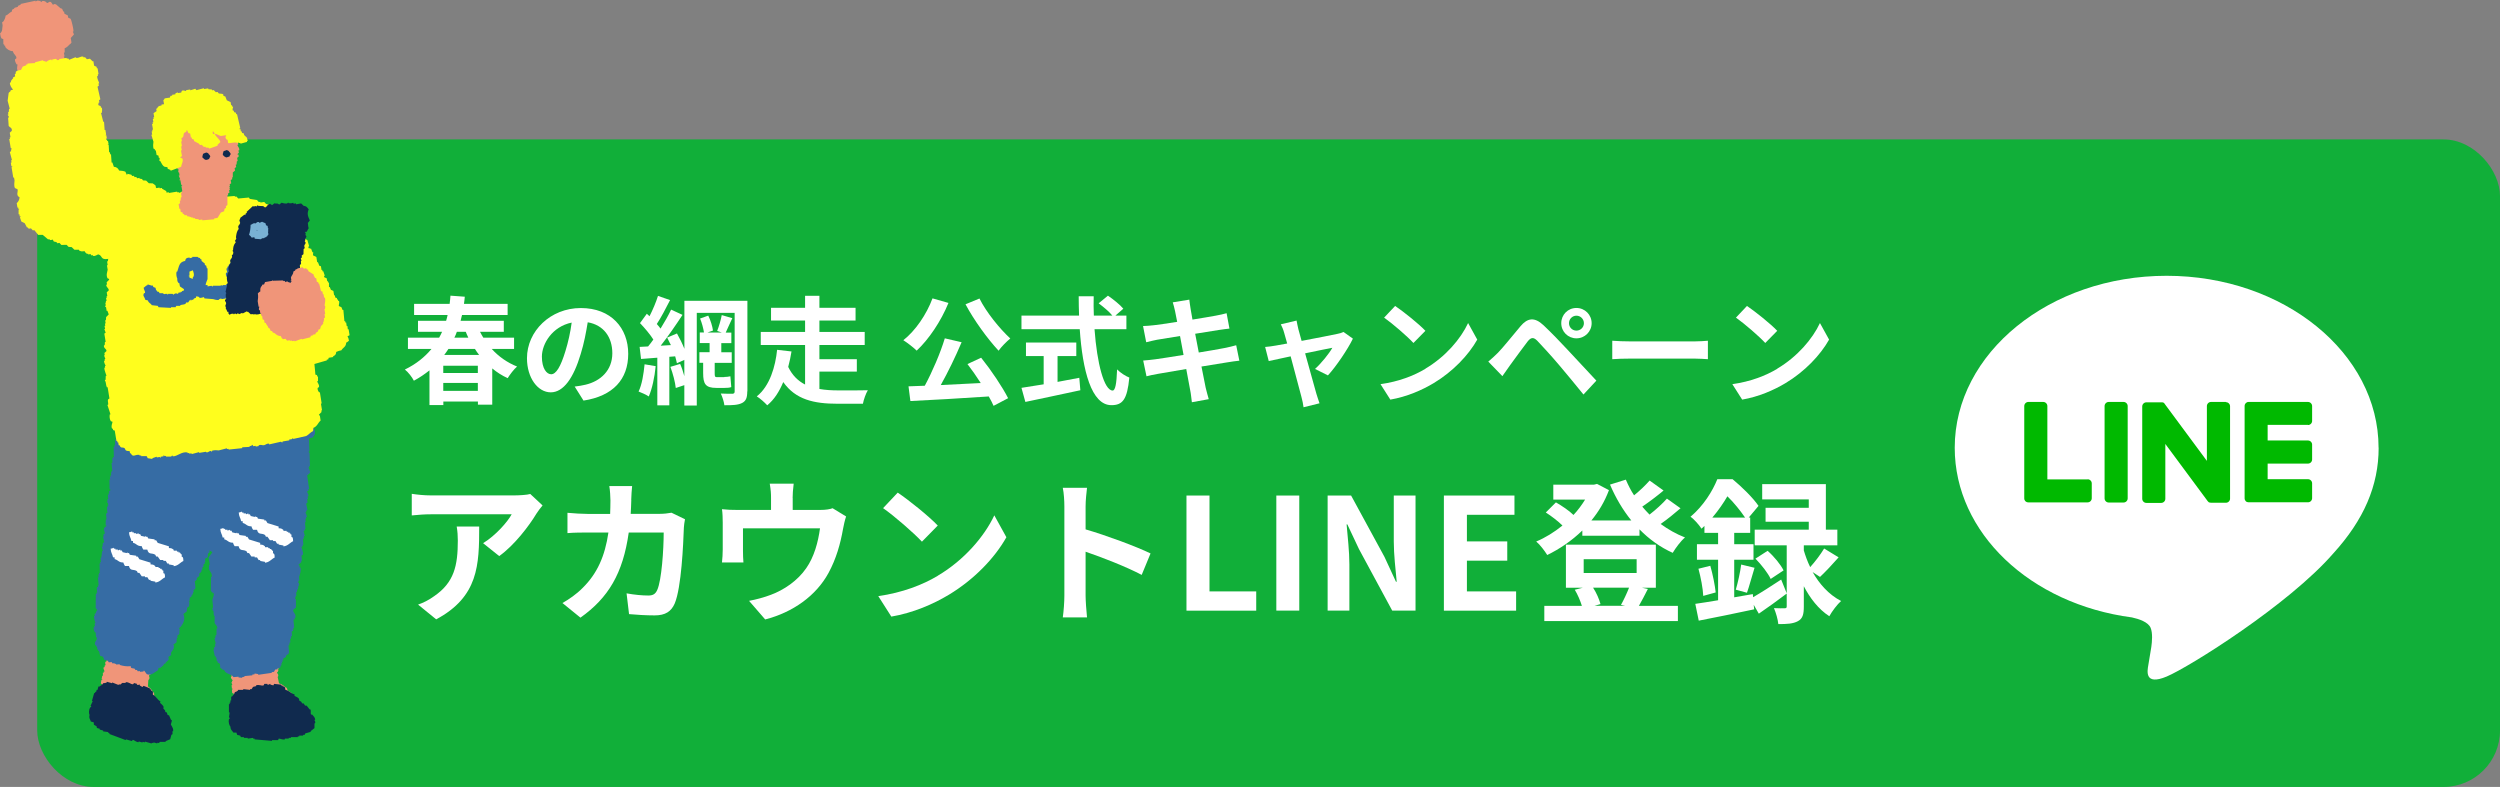 <?xml version="1.0" encoding="UTF-8"?>
<svg id="_レイヤー_2" data-name="レイヤー 2" xmlns="http://www.w3.org/2000/svg" viewBox="0 0 333.32 104.92">
  <rect x="0" y="0" width="333.32" height="104.92" fill="#808080" stroke="none"/>
  <defs>
    <style>
      .cls-1 {
        fill: #00b900;
      }

      .cls-2, .cls-3, .cls-4, .cls-5, .cls-6, .cls-7, .cls-8 {
        fill-rule: evenodd;
      }

      .cls-2, .cls-9 {
        fill: #fff;
      }

      .cls-3 {
        fill: #fffe1d;
      }

      .cls-4 {
        fill: #79b1d4;
      }

      .cls-5 {
        fill: #f09579;
      }

      .cls-6 {
        fill: #faff19;
      }

      .cls-10 {
        fill: #11af39;
      }

      .cls-7 {
        fill: #102a4e;
      }

      .cls-8 {
        fill: #366ca4;
      }
    </style>
  </defs>
  <g id="_レイヤー_1-2" data-name="レイヤー 1">
    <g>
      <rect class="cls-10" x="4.96" y="18.59" width="328.36" height="86.33" rx="7.53" ry="7.53"/>
      <g>
        <path class="cls-9" d="M65.56,46.52c.92,1.02,2.08,1.83,3.38,2.35-.42.36-.97,1.08-1.25,1.55-.75-.34-1.44-.78-2.06-1.3v4.83h-1.91v-.41h-4.61v.47h-1.85v-4.63c-.63.5-1.31.97-2.08,1.38-.23-.47-.78-1.17-1.2-1.49,1.5-.73,2.66-1.67,3.55-2.75h-3.14v-1.5h4.16c.14-.25.28-.52.39-.78h-3.21v-1.47h3.75c.08-.25.14-.52.2-.77h-4.47v-1.49h4.74c.05-.36.08-.74.11-1.09l1.91.14c-.03.31-.06.64-.11.95h5.82v1.49h-6.08c-.06.25-.12.52-.19.77h5.76v1.47h-3.17c.14.27.28.53.44.78h4.1v1.5h-2.96ZM63.71,48.76h-4.61v.97h4.61v-.97ZM63.71,52.11v-1.05h-4.61v1.05h4.61ZM59.79,46.52c-.17.27-.36.53-.56.8h4.65c-.2-.25-.39-.52-.56-.8h-3.52ZM60.91,44.24c-.09.27-.2.53-.33.78h1.86c-.13-.25-.23-.52-.34-.78h-1.19Z"/>
        <path class="cls-9" d="M77.79,53.4l-1.17-1.86c.59-.06,1.03-.16,1.45-.25,2-.47,3.57-1.91,3.57-4.19,0-2.16-1.17-3.77-3.28-4.13-.22,1.33-.48,2.77-.94,4.24-.94,3.16-2.28,5.1-3.99,5.1s-3.17-1.91-3.17-4.55c0-3.61,3.13-6.69,7.18-6.69s6.32,2.69,6.32,6.1-2.02,5.63-5.96,6.24ZM73.48,49.9c.66,0,1.27-.99,1.91-3.1.36-1.16.66-2.49.83-3.79-2.58.53-3.97,2.82-3.97,4.54,0,1.58.63,2.35,1.24,2.35Z"/>
        <path class="cls-9" d="M87.42,48.82c-.14,1.49-.48,3.03-.92,4.04-.31-.22-.99-.52-1.36-.66.45-.92.67-2.31.8-3.63l1.49.25ZM99.63,52.18c0,.86-.17,1.28-.69,1.55-.53.27-1.27.31-2.36.3-.05-.44-.27-1.14-.48-1.56.63.03,1.33.03,1.55.03.22-.02.3-.09.3-.31v-10.48h-5.05v12.36h-1.66v-2.72l-1.14.38c-.08-.77-.38-1.92-.72-2.82l1.3-.39c.22.48.41,1.08.56,1.63v-2.17l-.99.45c-.05-.27-.14-.58-.23-.92l-.78.06v6.47h-1.6v-6.35l-2.17.17-.19-1.61,1.13-.06c.23-.28.47-.59.7-.92-.44-.7-1.16-1.55-1.78-2.19l.91-1.25c.11.11.23.22.36.33.44-.86.88-1.91,1.13-2.71l1.61.56c-.55,1.08-1.19,2.31-1.77,3.19.19.2.36.42.5.61.55-.88,1.05-1.77,1.41-2.53l1.52.7c-.86,1.31-1.92,2.86-2.91,4.11l1.36-.08c-.16-.34-.33-.69-.5-1l1.31-.55c.36.63.72,1.36.99,2.05v-6.41h8.4v12.09ZM96.58,50.26c.22,0,.58-.03.8-.09.03.38.08,1.08.12,1.44-.23.09-.56.11-.92.11h-1.05c-1.47,0-1.78-.52-1.78-1.99v-1.36h-.5v-1.41h1.36v-1.22h-1.31v-1.41h.56c-.08-.53-.28-1.3-.52-1.86l1.09-.39c.31.61.56,1.45.63,1.99l-.75.27h1.94l-.63-.22c.23-.58.5-1.5.61-2.11l1.41.41c-.33.67-.63,1.39-.88,1.92h.75v1.41h-1.34v1.22h1.39v1.41h-2.27v1.38c0,.39.03.52.23.52h1.05Z"/>
        <path class="cls-9" d="M109.25,51.86c.78.14,1.63.19,2.5.19.7.02,3.05,0,3.96-.02-.27.42-.56,1.27-.66,1.8h-3.41c-3.11,0-5.57-.55-7.21-2.89-.52,1.24-1.19,2.33-2.14,3.1-.31-.36-.97-.94-1.39-1.19,1.75-1.39,2.49-4.02,2.71-6.21l1.92.22c-.11.67-.25,1.38-.44,2.06.55,1.14,1.33,1.88,2.25,2.35v-5.27h-5.91v-1.74h5.91v-1.52h-4.54v-1.7h4.54v-1.6h1.91v1.6h4.82v1.7h-4.82v1.52h6.04v1.74h-6.04v1.89h4.99v1.66h-4.99v2.31Z"/>
        <path class="cls-9" d="M126.46,40.38c-1,2.46-2.64,4.88-4.24,6.37-.38-.39-1.3-1.09-1.78-1.39,1.61-1.27,3.08-3.41,3.89-5.58l2.13.61ZM130.81,47.69c1.36,1.69,2.83,3.89,3.6,5.4l-1.94,1.02c-.16-.38-.38-.8-.64-1.25-3.75.25-7.69.48-10.45.61l-.25-1.96,2.17-.08c1-1.86,2.08-4.36,2.67-6.32l2.24.52c-.81,1.92-1.83,4.02-2.78,5.71,1.69-.08,3.52-.17,5.33-.27-.56-.88-1.19-1.77-1.77-2.53l1.81-.84ZM130.59,39.8c.91,1.83,2.69,4.02,4.11,5.33-.48.39-1.2,1.11-1.56,1.63-1.47-1.58-3.27-4.05-4.41-6.19l1.86-.77Z"/>
        <path class="cls-9" d="M145.93,43.89c.33,4.57,1.28,8.18,2.42,8.18.33,0,.52-.83.59-2.82.42.44,1.11.89,1.63,1.09-.28,2.96-.91,3.68-2.39,3.68-2.67,0-3.85-4.63-4.22-10.13h-7.77v-1.81h7.68c-.03-.84-.05-1.72-.05-2.58h2c-.02.86-.02,1.74.02,2.58h2.47c-.42-.53-1.2-1.17-1.83-1.64l1.24-1.02c.7.48,1.63,1.22,2.05,1.74l-1.06.92h1.47v1.81h-4.24ZM140.99,50.92c.95-.17,1.96-.36,2.91-.55l.14,1.66c-2.56.56-5.32,1.13-7.33,1.56l-.52-1.88c.8-.12,1.83-.28,2.96-.47v-3.77h-2.36v-1.8h6.71v1.8h-2.5v3.44Z"/>
        <path class="cls-9" d="M156.36,40.31l2.21-.36c.05.31.09.84.17,1.22.03.22.13.74.25,1.44,1.33-.22,2.52-.41,3.08-.52.5-.09,1.09-.22,1.47-.33l.38,2.05c-.34.03-.97.12-1.44.19-.64.11-1.83.3-3.13.5.16.78.31,1.64.48,2.5,1.41-.23,2.69-.45,3.39-.59.61-.13,1.19-.25,1.6-.38l.42,2.06c-.42.03-1.06.14-1.66.23-.75.12-2.02.33-3.39.55.25,1.28.47,2.33.56,2.82.11.47.27,1.03.41,1.53l-2.25.41c-.08-.58-.12-1.13-.22-1.58-.08-.45-.28-1.53-.53-2.85-1.6.27-3.07.52-3.74.64-.67.12-1.2.23-1.56.33l-.44-2.1c.42-.02,1.13-.11,1.63-.17.72-.09,2.17-.33,3.75-.58-.16-.84-.33-1.72-.47-2.52-1.38.22-2.58.42-3.07.5-.5.11-.91.19-1.44.33l-.42-2.16c.5-.02.97-.05,1.45-.11.55-.06,1.75-.23,3.1-.45-.12-.66-.23-1.17-.28-1.42-.09-.45-.2-.81-.31-1.19Z"/>
        <path class="cls-9" d="M173.12,43.93c.11.38.25.91.42,1.52,1.99-.38,4.18-.8,4.79-.94.28-.05.58-.14.8-.25l1.25.89c-.66,1.38-2.24,3.72-3.33,4.9l-1.72-.86c.8-.72,1.89-2.05,2.31-2.82-.38.06-1.94.39-3.63.74.59,2.16,1.27,4.57,1.5,5.38.09.27.3.97.42,1.28l-2.13.53c-.05-.42-.16-.94-.28-1.38-.23-.84-.88-3.28-1.44-5.41-1.31.28-2.46.52-2.92.63l-.48-1.88c.5-.05.92-.09,1.44-.19.22-.03.78-.13,1.5-.27-.16-.61-.3-1.11-.41-1.45-.11-.41-.27-.78-.44-1.11l2.1-.5c.06.36.16.78.25,1.19Z"/>
        <path class="cls-9" d="M190.05,49.15c2.67-1.58,4.71-3.97,5.69-6.08l1.22,2.21c-1.19,2.11-3.27,4.27-5.79,5.79-1.58.95-3.6,1.83-5.8,2.21l-1.31-2.06c2.44-.34,4.47-1.14,5.99-2.05ZM190.05,44.1l-1.6,1.63c-.81-.88-2.77-2.58-3.91-3.38l1.47-1.56c1.09.74,3.13,2.36,4.04,3.32Z"/>
        <path class="cls-9" d="M199.73,47.02c.7-.72,1.92-2.25,3-3.53.92-1.09,1.85-1.27,3.07-.12,1.05.99,2.25,2.24,3.19,3.25,1.05,1.11,2.64,2.85,3.85,4.13l-1.72,1.85c-1.05-1.3-2.38-2.91-3.3-3.99-.91-1.08-2.3-2.6-2.86-3.18-.5-.5-.83-.47-1.28.09-.61.78-1.72,2.33-2.35,3.18-.36.5-.74,1.05-1.02,1.45l-1.88-1.94c.47-.38.81-.72,1.3-1.19ZM210.18,41.06c1.13,0,2.03.91,2.03,2.03s-.91,2.02-2.03,2.02-2.02-.89-2.02-2.02.89-2.03,2.02-2.03ZM210.18,44.08c.55,0,1-.44,1-.99s-.45-1-1-1-.99.45-.99,1,.44.99.99.99Z"/>
        <path class="cls-9" d="M217.48,45.52h8.4c.73,0,1.42-.06,1.83-.09v2.46c-.38-.02-1.17-.08-1.83-.08h-8.4c-.89,0-1.94.03-2.52.08v-2.46c.56.05,1.7.09,2.52.09Z"/>
        <path class="cls-9" d="M236.96,49.15c2.67-1.58,4.71-3.97,5.69-6.08l1.22,2.21c-1.19,2.11-3.27,4.27-5.79,5.79-1.58.95-3.6,1.83-5.8,2.21l-1.31-2.06c2.44-.34,4.47-1.14,5.99-2.05ZM236.96,44.1l-1.6,1.63c-.81-.88-2.77-2.58-3.91-3.38l1.47-1.56c1.09.74,3.13,2.36,4.04,3.32Z"/>
      </g>
      <g>
        <path class="cls-9" d="M71.53,68.47c-.97,1.62-2.94,4.22-4.97,5.67l-2.15-1.72c1.66-1.01,3.27-2.84,3.81-3.85h-10.79c-.87,0-1.55.06-2.53.15v-2.88c.79.12,1.66.21,2.53.21h11.16c.58,0,1.72-.06,2.11-.19l1.64,1.53c-.23.27-.62.77-.81,1.08ZM58.16,82.58l-2.42-1.97c.66-.23,1.41-.58,2.17-1.14,2.63-1.82,3.13-4.02,3.13-7.41,0-.64-.04-1.2-.15-1.86h3c0,5.14-.1,9.36-5.74,12.38Z"/>
        <path class="cls-9" d="M84.17,66.65c-.02.64-.04,1.26-.08,1.86h3.89c.52,0,1.06-.06,1.55-.15l1.8.87c-.06.33-.15.87-.15,1.1-.08,2.24-.33,8.01-1.22,10.13-.46,1.06-1.24,1.59-2.67,1.59-1.18,0-2.42-.08-3.42-.17l-.33-2.77c1.01.19,2.09.29,2.9.29.66,0,.95-.23,1.18-.72.6-1.3.87-5.45.87-7.68h-4.66c-.77,5.47-2.73,8.72-6.44,11.35l-2.4-1.95c.85-.48,1.88-1.18,2.71-2.03,1.93-1.91,2.96-4.22,3.42-7.37h-2.73c-.7,0-1.84,0-2.73.08v-2.71c.87.08,1.95.15,2.73.15h2.96c.02-.58.04-1.18.04-1.8,0-.46-.06-1.41-.15-1.91h3.04c-.06.48-.1,1.35-.12,1.84Z"/>
        <path class="cls-9" d="M105.69,66.4v1.59h3.6c.87,0,1.37-.1,1.72-.23l1.8,1.1c-.17.46-.33,1.24-.41,1.66-.35,1.99-.91,3.98-1.93,5.86-1.66,3.06-4.76,5.26-8.45,6.21l-2.15-2.48c.93-.17,2.07-.48,2.92-.81,1.72-.64,3.54-1.86,4.7-3.54,1.06-1.51,1.59-3.48,1.84-5.32h-10.27v3.02c0,.48.02,1.12.06,1.53h-2.86c.06-.52.1-1.18.1-1.74v-3.58c0-.46-.02-1.28-.1-1.78.7.08,1.33.1,2.11.1h4.43v-1.59c0-.58-.02-1.01-.17-1.91h3.19c-.1.89-.14,1.33-.14,1.91Z"/>
        <path class="cls-9" d="M125.03,76.76c3.54-2.09,6.23-5.26,7.54-8.05l1.61,2.92c-1.57,2.8-4.33,5.65-7.66,7.66-2.09,1.26-4.76,2.42-7.68,2.92l-1.74-2.73c3.23-.46,5.92-1.51,7.93-2.71ZM125.03,70.07l-2.11,2.15c-1.08-1.16-3.67-3.42-5.18-4.47l1.95-2.07c1.45.97,4.14,3.13,5.34,4.39Z"/>
        <path class="cls-9" d="M141.91,67.52c0-.72-.06-1.76-.21-2.48h3.23c-.08.72-.19,1.64-.19,2.48v3.06c2.77.81,6.75,2.28,8.66,3.21l-1.18,2.86c-2.13-1.12-5.24-2.32-7.48-3.09v5.86c0,.6.1,2.05.19,2.9h-3.23c.12-.83.21-2.07.21-2.9v-11.91Z"/>
        <path class="cls-9" d="M158.2,66.07h3.06v12.78h6.23v2.57h-9.3v-15.34Z"/>
        <path class="cls-9" d="M170.17,66.07h3.06v15.34h-3.06v-15.34Z"/>
        <path class="cls-9" d="M177.01,66.07h3.13l4.45,8.18,1.53,3.31h.1c-.15-1.59-.39-3.62-.39-5.36v-6.13h2.9v15.34h-3.11l-4.43-8.2-1.55-3.29h-.1c.14,1.66.37,3.58.37,5.34v6.15h-2.9v-15.34Z"/>
        <path class="cls-9" d="M192.52,66.07h9.4v2.57h-6.34v3.54h5.38v2.57h-5.38v4.1h6.56v2.57h-9.63v-15.34Z"/>
        <path class="cls-9" d="M224.08,67.75c-.83.72-1.78,1.49-2.67,2.11.99.72,2.09,1.35,3.25,1.8-.56.46-1.26,1.41-1.64,2.05-1.66-.75-3.15-1.82-4.43-3.13v.85h-7.62v-.7c-1.41,1.37-3.02,2.46-4.68,3.27-.33-.54-.97-1.39-1.47-1.8,1.2-.5,2.4-1.24,3.5-2.13-.58-.58-1.47-1.26-2.22-1.74l1.35-1.35c.79.46,1.76,1.1,2.34,1.68.6-.64,1.12-1.35,1.55-2.05h-4.24v-1.99h5.42l.41-.1,1.59.83c-.56,1.51-1.37,2.86-2.34,4.04h5.32c-1.14-1.41-2.09-3.02-2.84-4.78l2.11-.66c.31.72.66,1.43,1.1,2.09.77-.62,1.53-1.35,2.07-1.97l1.86,1.33c-.89.75-1.93,1.53-2.84,2.15.31.37.64.72.97,1.06.85-.66,1.74-1.47,2.32-2.13l1.8,1.28ZM219.71,78.52c-.43.85-.85,1.66-1.2,2.26h5.2v2.03h-17.81v-2.03h5.01c-.21-.68-.56-1.51-.95-2.15l1.08-.27h-2.26v-5.74h11.99v5.74h-1.86l.81.17ZM211.15,76.4h7.06v-1.84h-7.06v1.84ZM212.4,78.35c.46.7.83,1.57.99,2.19l-.79.23h4.08l-.56-.12c.35-.62.79-1.55,1.08-2.3h-4.8Z"/>
        <path class="cls-9" d="M233.73,79.63c1.04-.6,2.4-1.47,3.75-2.36l.75,1.86c-1.22.93-2.55,1.88-3.73,2.69l-.68-1.18.06.6c-2.57.54-5.3,1.12-7.39,1.51l-.46-2.24c.87-.12,1.9-.29,3.04-.48v-5.4h-2.82v-2.07h2.82v-1.51h-1.82v-.93c-.12.12-.27.25-.39.37-.31-.48-.99-1.28-1.47-1.59,1.74-1.47,2.94-3.42,3.58-5.01h2.03c1.22,1.01,2.73,2.48,3.46,3.56l-1.3,1.55h.19v2.05h-2.13v1.51h2.57v2.07h-2.57v5.01l2.48-.43.04.41ZM228.03,75.43c.33,1.14.62,2.61.72,3.56l-1.66.46c-.04-.99-.33-2.48-.64-3.62l1.57-.39ZM232.67,69.01c-.58-.85-1.49-2.01-2.36-2.84-.52.89-1.18,1.86-2.01,2.84h4.37ZM231.43,78.62c.27-.91.6-2.38.72-3.35l1.78.43c-.37,1.16-.7,2.48-1.01,3.33l-1.49-.41ZM241.68,76.28c.87,1.53,2.11,2.98,3.79,3.85-.5.43-1.22,1.39-1.57,2.03-1.47-.95-2.59-2.44-3.4-4v2.71c0,1.04-.15,1.61-.79,1.95-.64.35-1.45.39-2.61.39-.06-.62-.31-1.49-.58-2.13.58.04,1.2.02,1.41.02.23,0,.29-.06.29-.27v-8.12h-4.27v-2.09h7.21v-1.06h-5.76v-1.86h5.76v-1.12h-6.21v-2.03h8.49v6.07h1.53v2.09h-4.47v.68c.21.7.48,1.47.85,2.22.64-.7,1.41-1.72,1.86-2.48l1.93,1.18c-.83.95-1.76,1.93-2.48,2.61l-.97-.64ZM235.67,73.44c.83.72,1.74,1.82,2.13,2.61l-1.72,1.14c-.35-.77-1.24-1.9-2.03-2.71l1.62-1.04Z"/>
      </g>
      <g id="FULL_COLOR_ICON" data-name="FULL COLOR ICON">
        <g id="TYPE_A" data-name="TYPE A">
          <g>
            <path class="cls-9" d="M317.13,59.7c0-12.64-12.67-22.93-28.26-22.93s-28.25,10.29-28.25,22.93c0,11.33,10.05,20.83,23.63,22.62.92.2,2.17.61,2.49,1.39.29.71.19,1.83.09,2.55,0,0-.33,1.99-.4,2.42-.12.71-.57,2.79,2.45,1.52,3.02-1.27,16.27-9.58,22.2-16.4h0c4.09-4.49,6.06-9.05,6.06-14.11"/>
            <g>
              <path class="cls-1" d="M283.13,53.59h-1.98c-.3,0-.55.25-.55.55v12.31c0,.3.25.55.55.55h1.98c.3,0,.55-.25.55-.55v-12.31c0-.3-.25-.55-.55-.55"/>
              <path class="cls-1" d="M296.77,53.59h-1.98c-.3,0-.55.25-.55.55v7.31l-5.64-7.62s-.03-.04-.04-.06h0s-.02-.03-.03-.04c0,0,0,0-.01,0,0,0-.02-.02-.03-.02,0,0,0,0-.01-.01,0,0-.02-.01-.03-.02,0,0-.01,0-.02,0,0,0-.02-.01-.03-.02,0,0-.01,0-.02,0-.01,0-.02,0-.03-.01,0,0-.01,0-.02,0-.01,0-.02,0-.03-.01,0,0-.01,0-.02,0-.01,0-.02,0-.03,0,0,0-.02,0-.02,0,0,0-.02,0-.03,0,0,0-.02,0-.03,0,0,0-.01,0-.02,0h-1.98c-.3,0-.55.25-.55.55v12.31c0,.3.25.55.55.55h1.98c.3,0,.55-.25.55-.55v-7.31l5.65,7.63c.04.05.09.1.14.14,0,0,0,0,0,0,.01,0,.02.01.03.02,0,0,.01,0,.02,0,0,0,.02,0,.03.01,0,0,.02,0,.03.01,0,0,.01,0,.02,0,.01,0,.02,0,.04.01,0,0,0,0,0,0,.04.01.09.02.14.02h1.98c.3,0,.55-.25.55-.55v-12.31c0-.3-.25-.55-.55-.55"/>
              <path class="cls-1" d="M278.36,63.92h-5.39v-9.78c0-.3-.25-.55-.55-.55h-1.98c-.3,0-.55.25-.55.55v12.31h0c0,.15.06.28.15.38,0,0,0,0,0,0,0,0,0,0,0,0,.1.09.23.15.38.15h7.92c.3,0,.55-.25.55-.55v-1.98c0-.3-.25-.55-.55-.55"/>
              <path class="cls-1" d="M307.72,56.67c.3,0,.55-.25.55-.55v-1.98c0-.3-.25-.55-.55-.55h-7.92c-.15,0-.28.06-.38.16,0,0,0,0,0,0,0,0,0,0,0,0-.09.1-.15.23-.15.38h0v12.31h0c0,.15.06.28.15.38,0,0,0,0,0,0,0,0,0,0,0,0,.1.1.23.15.38.15h7.92c.3,0,.55-.25.55-.55v-1.98c0-.3-.25-.55-.55-.55h-5.38v-2.08h5.38c.3,0,.55-.25.55-.55v-1.98c0-.3-.25-.55-.55-.55h-5.38v-2.08h5.38Z"/>
            </g>
          </g>
        </g>
      </g>
      <g>
        <path class="cls-5" d="M15.96,94.49c-.19-.03-.38-.07-.57-.1-.05-.11-.09-.21-.14-.32-.06-.01-.13-.02-.19-.03,0-.03.01-.06.02-.09-.15-.06-.3-.12-.46-.18-.02-.07-.04-.14-.06-.21-.09-.02-.19-.03-.28-.05-.02-.07-.04-.14-.06-.21-.06-.01-.13-.02-.19-.03,0-.03.01-.06.02-.09-.08-.08-.17-.16-.25-.24.01-.06.02-.13.03-.19-.06-.04-.11-.09-.17-.13.02-.09.03-.19.05-.28-.09-.05-.18-.1-.27-.15.06-.32.12-.63.17-.95-.06-.04-.11-.09-.17-.13.03-.16.06-.32.09-.47.03,0,.06.01.09.02,0-.03.01-.06.02-.09-.03,0-.06-.01-.09-.02.03-.16.06-.32.09-.47.03,0,.06.01.09.02,0-.13-.02-.26-.02-.4.03,0,.06.01.09.02.01-.06.02-.13.03-.19.03,0,.06.01.09.02.05-.15-.21-.33-.08-.6.03,0,.06.01.09.02.02-.09.03-.19.05-.28.03,0,.06.01.09.02.04-.1-.12-.28,0-.49.03,0,.06.01.09.02.01-.06.02-.13.03-.19.03,0,.06.01.09.02,0-.16,0-.33,0-.49.03,0,.06.01.09.02.17-.3.26-.45.42-.71.03,0,.06.01.09.02,0-.03.01-.06.02-.09.13.02.25.05.38.07.05-.09.1-.18.15-.27.07-.06.74-.24.83-.24.15,0,.16.13.17.13.2,0,.39,0,.59.01.06.03-.03.26.25.24.04-.06.09-.11.13-.17.25.05.51.09.76.14,0,.03-.01.06-.02.09.2,0,.39,0,.59.01.13.06.52.41.82.35.08-.08.16-.17.24-.25.18.07.37.13.55.2.01.1.03.2.04.3.03,0,.06.01.09.02-.04.22-.08.44-.12.66.03,0,.06.01.09.02-.02.09-.03.19-.05.28.06.04.11.09.17.13-.02.13-.05.25-.07.38-.03,0-.06-.01-.09-.02,0,.16,0,.33,0,.49-.03,0-.06-.01-.09-.02-.01.06-.02.13-.03.19l-.21.06c-.03.13.02-.01.08.11-.05.09-.1.18-.15.27-.03,0-.06-.01-.09-.02-.11.21.03.27.02.4-.02.24-.15.27-.15.27l-.06.87c.33.23.55.49.73.82.03,0,.06.01.09.02,0,.13.02.26.02.4.13.16.27.31.4.47-.01.06-.02.13-.03.19.03,0,.06.01.09.02.03.2.06.4.08.6.03,0,.06.01.09.02-.04.42-.09.83-.13,1.25-.29.12-.37.36-.6.58-.03,0-.06-.01-.09-.02-.04.06-.09.11-.13.17-.17.08-.22-.04-.41.12-.65-.1-1.35-.07-1.9-.35-.16-.03-.32-.06-.47-.09,0-.03.01-.06.02-.09-.12-.05-.24-.11-.36-.16,0-.03.01-.06.02-.09-.19-.03-.38-.07-.57-.1,0-.03.01-.06.02-.09-.09-.02-.19-.03-.28-.05l-.06-.21c-.09-.02-.19-.03-.28-.05,0-.03.01-.06.02-.09-.09-.13-.04,0-.06-.21Z"/>
        <path class="cls-7" d="M22.9,96.73s-.06-.02-.1-.03c-.05-.27.16-.47.09-.7-.03,0-.06-.02-.1-.03-.08-.2-.17-.39-.25-.59-.06-.02-.13-.04-.19-.05-.04-.11-.08-.23-.11-.34-.06-.02-.13-.04-.19-.05-.01-.07-.03-.15-.04-.22-.08-.09-.16-.18-.24-.27.02-.06.04-.13.05-.19-.07-.2-.3-.4-.48-.55.02-.06.04-.13.05-.19-.47-.26-.51-.65-1.01-.9,0-.14,0-.27.01-.41-.09-.06-.18-.12-.27-.18l.03-.1c-.06-.02-.13-.04-.19-.05,0-.03.02-.06.03-.1-.28-.11-.57-.23-.85-.34-.05.05-.1.11-.15.16-.12-.07-.24-.14-.36-.21,0-.03.02-.06.03-.1-.11-.05-.21.1-.42-.01,0-.03.02-.06.03-.1-.13-.04-.26-.07-.39-.11-.05.05-.1.11-.15.16-.3.03-.53-.32-.97-.27,0,.03-.02.06-.03.1-.14,0-.28,0-.42-.01-.09.08-.18.16-.28.23-.06-.02-.13-.04-.19-.05,0,.03-.02.06-.03.1-.28-.11-.57-.23-.85-.34,0,.03-.02.06-.03.1-.23-.06-.45-.13-.68-.19,0,.03-.02.06-.03.1-.19.06-.2.09-.44.08-.17.27-.33.29-.55.47-.03,0-.06-.02-.1-.03-.04.16-.09.32-.14.48-.03,0-.06-.02-.1-.03-.03.1-.05.19-.08.29-.03,0-.06-.02-.1-.03-.02.06-.04.13-.05.19-.03,0-.06-.02-.1-.03-.1.35-.2.7-.3,1.06.03,0,.06.02.1.03-.1.21-.19.43-.29.64.03,0,.06.02.1.03-.03.21-.15.16-.15.16-.19.34-.19.82-.08,1.01-.11.5.08.52.17.88.13.04.26.07.39.11,0,.11.01.21.02.32.07.06.3.15.36.21.01.07.03.15.04.22.13.04.26.07.39.11,0,.03-.02.06-.03.1.16.05.32.09.49.14,0,.03-.02.06-.03.1.24.03.47.06.71.1,0,.03-.02.06-.03.1.06.02.13.04.19.05,0,.03-.02.06-.03.1.73.27,1.46.55,2.18.82,0-.03.02-.06.03-.1.26.07.52.15.78.22.05-.05.1-.11.15-.16.12,0,.43.31.75.32,0-.03.02-.06.03-.1.16.05.32.09.49.14,0-.03.02-.06.03-.1.1.03.19.05.29.08,0-.03.02-.06.03-.1.29.08.58.16.88.25,0-.03.02-.06.03-.1.06.02.13.04.19.05,0-.03.02-.06.03-.1.16.05.32.09.49.14,0-.03.02-.06.03-.1.06.02.13.04.19.05.05-.05.1-.11.15-.16.25,0,.49,0,.74,0,0-.03.02-.06.03-.1.2-.08.4-.16.59-.25.05-.19.11-.38.16-.58.07-.12.07.06.12-.07.1-.22-.03-.28.01-.41l.1.03c.06-.41-.09-.48-.2-.78Z"/>
        <path class="cls-5" d="M34.29,95c-.19.02-.38.04-.58.05-.07-.09-.15-.18-.22-.27-.06,0-.13.01-.19.02,0-.03,0-.06,0-.1-.16-.02-.33-.03-.49-.05-.04-.06-.08-.12-.11-.18-.1,0-.19.02-.29.03-.04-.06-.08-.12-.11-.18-.06,0-.13.01-.19.02,0-.03,0-.06,0-.1-.1-.06-.2-.11-.31-.17,0-.06-.01-.13-.02-.19-.07-.03-.13-.05-.2-.08,0-.1-.02-.19-.03-.29-.1-.02-.2-.05-.3-.07-.03-.32-.06-.64-.09-.96-.07-.03-.13-.05-.2-.08-.01-.16-.03-.32-.04-.48.03,0,.06,0,.1,0,0-.03,0-.06,0-.1-.03,0-.06,0-.1,0-.01-.16-.03-.32-.04-.48.03,0,.06,0,.1,0-.04-.13-.09-.25-.13-.38.03,0,.06,0,.1,0,0-.06-.01-.13-.02-.19.03,0,.06,0,.1,0,0-.16-.29-.26-.24-.56.03,0,.06,0,.1,0,0-.1-.02-.19-.03-.29.03,0,.06,0,.1,0,0-.1-.19-.24-.14-.47.03,0,.06,0,.1,0,0-.06-.01-.13-.02-.19.03,0,.06,0,.1,0-.05-.16-.09-.31-.14-.47.03,0,.06,0,.1,0,.08-.33.12-.5.22-.79.03,0,.06,0,.1,0v-.1c.12-.01.25-.02.38-.04.02-.1.05-.2.07-.3.05-.07.65-.43.73-.45.15-.04.19.08.2.08.19-.05.38-.1.57-.15.06.01.04.26.31.17.03-.07.05-.13.08-.2.26-.02.51-.05.77-.07v.1c.2-.05.39-.1.58-.15.14.02.62.26.88.11.06-.1.11-.2.17-.31.19.01.39.03.58.04.04.09.08.19.12.28h.1c.02.22.04.44.06.66.03,0,.06,0,.1,0,0,.1.02.19.03.29.07.03.13.05.2.08.01.13.02.26.04.38-.03,0-.06,0-.1,0,.05.16.09.31.14.47-.03,0-.06,0-.1,0,0,.06.01.13.02.19-.06.04-.12.08-.18.11.01.14.02-.02.1.09-.02.1-.05.2-.07.3-.03,0-.06,0-.1,0-.05.23.11.25.13.37.05.24-.07.3-.07.3.06.28.12.57.18.85.38.13.66.32.93.59h.1c.04.12.09.24.13.37.17.11.34.23.52.34,0,.06.01.13.02.19.03,0,.06,0,.1,0,.08.19.16.37.24.56.03,0,.06,0,.1,0,.07.41.14.83.21,1.24-.25.19-.26.45-.42.72-.03,0-.06,0-.1,0-.03.07-.05.13-.08.2-.14.12-.22.02-.37.23-.66.08-1.32.3-1.92.18-.16.01-.32.03-.48.04,0-.03,0-.06,0-.1-.13-.02-.26-.04-.39-.06v-.1c-.2.02-.39.04-.58.05,0-.03,0-.06,0-.1-.1,0-.19.02-.29.03-.04-.06-.08-.12-.11-.18-.1,0-.19.02-.29.03,0-.03,0-.06,0-.1-.12-.1-.04,0-.11-.18Z"/>
        <path class="cls-5" d="M8.62,6.39c0,.2,0,.41,0,.61-.03,0-.07.01-.1.02.03.17.05.33.08.5-.03,0-.07.01-.1.02.1.22.21.44.31.67.03,0,.07-.01.1-.02.19.43-.27.8-.57.91-.01.14-.02.28-.03.42-.34.09-.72.27-.95.46-.02.07-.04.14-.07.22-.2.03-.4.07-.6.1,0,.03.01.07.02.1l-.2.03s.01.07.02.1c-.35.19-1,.03-1.23,0-.2,0-.41,0-.61,0,0,.03.01.07.02.1-.13.02-.27.04-.4.07,0-.03-.01-.07-.02-.1-.21-.03-.42-.07-.63-.1,0-.03-.01-.07-.02-.1-.2-.11-.28-.19-.55-.22-.01-.07-.02-.13-.03-.2-.21-.02-.08.03-.22-.07-.03,0-.07.01-.1.02-.02-.1-.03-.2-.05-.3-.07-.02-.14-.04-.22-.07-.01-.07-.02-.13-.03-.2-.03,0-.07.01-.1.02-.16-.29.04-.65-.03-.81-.03,0-.07.01-.1.02-.07-.12-.26-.47-.21-.68.06-.04.12-.09.18-.13.07-.37-.35-.45-.46-.95-.43-.02-.79-.26-1.01-.55l-.03-.2s-.07.01-.1.02l-.03-.2s-.07.01-.1.02c0-.24,0-.48-.01-.71-.07-.02-.14-.04-.22-.07-.13-.17-.16-.4-.21-.68.36-.31.26-.6.34-1.08-.02-.13-.04-.27-.07-.4.06-.04.12-.09.18-.13.14-.22.26-.47.29-.76.39-.15.45-.39.83-.55.03-.29,0-.23.25-.35.19-.3.26-.11.57-.3,0-.03-.01-.07-.02-.1.13-.05.26-.11.38-.16,0-.03-.01-.07-.02-.1.66-.14,1.32-.28,1.98-.43,0,.03.01.07.02.1.13-.05.26-.11.38-.16,0,.03.01.07.02.1l.2-.03c.06.02.06.16.23.17,0-.03-.01-.07-.02-.1.32-.13.46.03.63.1,0,.03.01.07.02.1.31.09.27-.25.6-.1.09.12.18.24.26.37.03,0,.07-.01.1-.02,0-.03-.01-.07-.02-.1l.32.05c.2.17.4.34.6.52.07.02.14.04.22.07.05.13.11.26.16.38.03,0,.07-.01.1-.02.02.1.03.2.05.3.15.08.3.16.45.23.02.1.03.2.05.3.11.05.22.1.33.15.09.13.4,1.39.38,1.68-.03,0-.07.01-.1.02.05.13.11.26.16.38-.14.16-.29.32-.43.48.03.2.07.4.1.6l-.08.12c-.32.22-.41.48-.82.65Z"/>
        <path class="cls-8" d="M21.64,54.39c.19-.06.54-.3.75-.26,0,.03,0,.06,0,.1.13.02.26.04.39.06,0,.03,0,.06,0,.1l.09-.1h1.16s0,.05,0,.09c.2.05.4.09.59.14v.1c.18.03.71-.28,1.06-.19,0,.03,0,.06,0,.1.06,0,.13-.01.19-.02,0,.03,0,.06,0,.1.18.03.36-.23.66-.16,0,.03,0,.06,0,.1.06,0,.13-.01.19-.02v.1s.07,0,.1,0v-.1c.18-.02.38-.04.57-.05,0,.03,0,.06,0,.1.13-.01.26-.02.38-.04,0-.03,0-.06,0-.1.03,0,.06,0,.1,0,0,.03,0,.06,0,.1.1,0,.19-.02.29-.03.04.06.08.12.11.18.06,0,.13-.01.19-.02,0,.03,0,.06,0,.1.3.04.42-.41.85-.27.04.06.08.12.11.18.06,0,.13-.01.19-.02.07.09.15.18.22.27.13-.01.26-.02.38-.04,0,.03,0,.06,0,.1.11.01.68-.26.75-.26,0,.03,0,.06,0,.1l.38-.04s0,.06,0,.1c.1,0,.19-.02.29-.03,0,.03,0,.06,0,.1.19-.05.38-.1.57-.15,0-.03,0-.06,0-.1.29-.11.71.21.89.21.15-.08.31-.16.46-.24,0,.03,0,.06,0,.1.1,0,.19-.02.29-.03v.1c.3-.03.58-.05.87-.08.07.09.15.18.22.27.19-.05.38-.1.57-.15,0,.03,0,.06,0,.1.1,0,.19-.02.29-.03v.1c.16,0,.56-.25.86-.18,0,.03,0,.06,0,.1.06,0,.13-.01.19-.02,0,.03,0,.06,0,.1.26-.02.51-.05.77-.07.04.06.08.12.11.18.19.05.28-.12.28-.12.39.03.78.06,1.17.09,0,.03,0,.06,0,.1l.77-.07s0,.06,0,.1c.3.13.61.27.91.4,0,.06.01.13.02.19.07.03.13.05.2.08,0,.06.01.13.02.19h.1c.05.18.1.37.15.56.14.08.27.17.41.25.29.36.38.96.02,1.26,0,.03,0,.06,0,.1-.19.05-.38.1-.57.15.02.58.04,1.16.06,1.74-.03,0-.06,0-.1,0-.02.17.1.15.11.18.02.58.04,1.16.06,1.74-.03,0-.06,0-.1,0,0,.06.01.13.02.19h-.1c-.03.21.28.46.17.77-.12.11-.24.22-.36.32.09.6.18,1.21.26,1.81h-.1c0,.07.01.14.02.2-.06.04-.12.08-.18.11-.04.15.22.37.16.66-.03,0-.06,0-.1,0,.01.13.02.26.04.38-.03,0-.06,0-.1,0,.01.16.03.32.04.48-.06.04-.12.08-.18.11.06.29.12.57.18.85-.06.04-.12.08-.18.11,0,.06.01.13.02.19h-.1c-.03.18.23.37.16.67-.03,0-.06,0-.1,0,0,.06.01.13.02.19-.03,0-.06,0-.1,0,.01.16.03.32.04.48h-.1c.03.3.05.58.08.87-.03,0-.06,0-.1,0,0,.06.01.13.02.19-.06.04-.12.08-.18.11.05.22.11.44.16.66-.03,0-.06,0-.1,0l-.06.39s-.06,0-.1,0c.02.26.05.51.07.77-.03,0-.06,0-.1,0,0,.06.01.13.02.19-.06.04-.12.08-.18.11.02.18.3.72.19,1.05-.06.04-.12.08-.18.11.02.22.04.45.06.67h-.1c0,.07.01.14.02.2-.12.11-.24.22-.36.32v.1s.07,0,.1,0c0,.1.02.19.03.29.03,0,.06,0,.1,0,.16.4-.11,1.04-.17,1.27.01.16.03.32.04.48-.03,0-.06,0-.1,0-.02.1-.05.2-.07.3h.1c.01.12.02.25.04.38-.03,0-.06,0-.1,0-.02.16-.03.33-.05.49-.03,0-.06,0-.1,0l-.06.39s-.06,0-.1,0c.01.16.03.32.04.48h-.1c0,.07.01.14.02.2-.03,0-.06,0-.1,0-.04.21.12.28.12.28,0,.35,0,.71,0,1.06-.12.11-.24.22-.36.32-.09.3.42.56.29,1.04-.03,0-.06,0-.1,0,0,.06.01.13.02.19-.06.04-.12.08-.18.11.03.35.06.7.1,1.06-.03,0-.06,0-.1,0l-.06.39c-.06.04-.12.08-.18.11.02.19.04.38.05.58-.03,0-.06,0-.1,0l-.06.39s-.06,0-.1,0c.01.16.03.32.04.48-.03,0-.06,0-.1,0-.02.13-.04.26-.06.39-.03,0-.06,0-.1,0,.03.32.06.64.09.96,0,0-.06,0-.08.2-.09.04-.19.08-.28.12-.09.5-.28.27-.44.52,0,.06.01.13.02.19-.03,0-.06,0-.1,0,0,.06.01.13.02.19-.03,0-.06,0-.1,0,0,.06.01.13.02.19-.03,0-.06,0-.1,0,0,.1.02.19.03.29-.03,0-.06,0-.1,0-.02.1-.05.2-.07.3-.13.04-.25.09-.38.13,0,.03,0,.06,0,.1-.1,0-.19.02-.29.03-.06.1-.11.2-.17.31-.1,0-.19.02-.29.03,0,.03,0,.06,0,.1-.6.09-1.21.18-1.81.26,0-.03,0-.06,0-.1-.13-.02-.26-.04-.39-.06-.03,0-.06,0-.1,0,0,.03,0,.06,0,.1-.1,0-.19.02-.29.03,0,.03,0,.06,0,.1-.35.03-.7.06-1.06.1,0,.03,0,.06,0,.1-.1,0-.19.02-.29.03,0,.03,0,.06,0,.1-.16-.02-.33-.03-.49-.05,0-.03,0-.06,0-.1-.22.02-.45.04-.67.06-.38-.51-1.03-.36-1.25-.95-.26-.04-.28-.08-.41-.25-.03,0-.06,0-.1,0-.02-.19-.04-.38-.05-.58-.1-.06-.2-.11-.31-.17,0-.06-.01-.13-.02-.19-.03,0-.06,0-.1,0l-.04-.48s-.06,0-.1,0c0-.06-.01-.13-.02-.19-.03,0-.06,0-.1,0l-.18-.85s.06,0,.1,0c0-.1-.02-.19-.03-.29.06-.04.12-.08.18-.11-.01-.13-.02-.26-.04-.38h.1c-.06-.26-.11-.51-.17-.77h.1c.02-.14.04-.27.06-.4.03,0,.06,0,.1,0,0-.29.01-.58.02-.87.03,0,.06,0,.1,0,.04-.34-.28-.53-.36-.74,0-.32,0-.65,0-.97-.03,0-.06,0-.1,0-.02-.22-.04-.45-.06-.67-.03,0-.06,0-.1,0l-.04-.38s.06,0,.1,0c-.03-.35-.06-.7-.1-1.06.06-.29.2-.48.21-.89-.06,0-.13.01-.19.02,0-.06-.01-.13-.02-.19-.07-.03-.13-.05-.2-.08,0-.65.01-1.29.02-1.94.03,0,.06,0,.1,0,.08-.44-.3-.78-.39-1.03.01-.19.03-.39.04-.58.03,0,.06,0,.1,0-.06-.32-.12-.63-.18-.95.17-.24.34-.48.51-.72-.14-.08-.27-.17-.41-.25,0,.1.02.19.03.29-.06.04-.12.08-.18.11-.08.2.02.43-.14.59-.09.04-.19.08-.28.12.01.16.03.32.04.48-.03,0-.06,0-.1,0,0,.06.01.13.02.19-.06.04-.12.08-.18.11l.03.29c-.06.04-.12.08-.18.11,0,.1.02.19.03.29h-.1c-.02.11-.05.21-.07.31-.09.07-.18.15-.27.22,0,.1.02.19.03.29-.12.11-.24.22-.36.32,0,.06.01.13.02.19-.09.07-.18.15-.27.22.03.32.06.64.09.96-.09.07-.18.15-.27.22,0,.1.02.19.03.29-.03,0-.06,0-.1,0,0,.06.01.13.02.19-.03,0-.06,0-.1,0,0,.06.01.13.02.19-.03,0-.06,0-.1,0-.14.28.1.17-.26.31-.02.16-.03.33-.05.49-.03,0-.06,0-.1,0l.1.09c-.01.19-.03.39-.04.58-.09.07-.18.15-.27.22-.02.16-.03.33-.05.49-.15.11-.3.22-.45.33.29.67,0,1.25-.33,1.68-.09.07-.18.15-.27.22l.1.09-.03.68c-.09.07-.18.15-.27.22l.03.29h-.1c-.01.2-.03.4-.04.59l-.45.33.1.09c.05.6-.25.64-.39,1,0,.1.02.19.03.29-.12.08-.24.15-.37.23l.04.38c-.15.14-.3.29-.44.43,0,.03,0,.06,0,.1-.06,0-.13.01-.19.02-.03.07-.05.13-.08.2-.11.12-.26.19-.36.32-.1,0-.19.02-.29.03-.02.1-.05.2-.07.3-.33.2-.96.81-1.5.53-.11-.15-.22-.3-.33-.45-.03,0-.06,0-.1,0,0,.03,0,.06,0,.1-.16.01-.32.03-.48.04,0-.03,0-.06,0-.1-.1,0-.19.02-.29.03-.04-.06-.08-.12-.11-.18-.06,0-.13.01-.19.02-.04-.06-.08-.12-.11-.18-.12-.06-.42-.04-.5-.15,0-.06-.01-.13-.02-.19-.58.06-1.01-.03-1.47-.16v-.1c-.17.01-.33.03-.49.04,0-.03,0-.06,0-.1-.06,0-.13.01-.19.02,0-.03,0-.06,0-.1-.1,0-.19.02-.29.03-.04-.06-.08-.12-.11-.18l-.38.04c-.04-.06-.08-.12-.11-.18-.15-.1-.29-.12-.5-.15-.06-.17-.11-.37-.24-.46-.1-.02-.2-.05-.3-.07-.05-.22-.11-.44-.16-.66-.03,0-.06,0-.1,0,0-.06-.01-.13-.02-.19h-.1c-.01-.12-.02-.25-.04-.38h-.1c0-.06-.01-.12-.02-.18h-.1c-.24-.53.31-.63.19-1.07-.03,0-.06,0-.1,0-.02-.22-.04-.45-.06-.67-.03,0-.06,0-.1,0-.06-.12-.21-.46-.16-.66.03,0,.06,0,.1,0,0-.06-.01-.13-.02-.19.03,0,.06,0,.1,0l-.04-.38s.06,0,.1,0c0-.1-.25-.66-.18-.95h.1c0-.1-.02-.2-.03-.3.03,0,.06,0,.1,0,.09-.16.1-.18.16-.4.03,0,.06,0,.1,0-.04-.09-.08-.19-.12-.28-.03,0-.06,0-.1,0,0-.65.01-1.29.02-1.94.03,0,.06,0,.1,0,0-.06-.01-.13-.02-.19.03,0,.06,0,.1,0-.02-.22-.04-.45-.06-.67.06-.04.12-.08.18-.11,0-.06-.01-.13-.02-.19.03,0,.06,0,.1,0-.03-.35-.06-.7-.1-1.06h.1c-.01-.14-.02-.26-.04-.39.03,0,.06,0,.1,0,0-.06-.01-.13-.02-.19h.1c0-.43-.01-.85-.02-1.27h.1c0-.07-.01-.14-.02-.2.03,0,.06,0,.1,0-.02-.19-.04-.38-.05-.58.03,0,.06,0,.1,0,.04-.29.07-.59.11-.88h.1c-.05-.2-.1-.39-.15-.58.03,0,.06,0,.1,0,.02-.16.03-.33.05-.49.06-.04.12-.08.18-.11-.06-.25-.11-.51-.17-.76.03,0,.06,0,.1,0,0-.1-.02-.19-.03-.29.06-.04.12-.08.18-.11.03-.11-.2-.47-.07-.77.09-.07.18-.15.27-.22,0-.03,0-.06,0-.1-.03,0-.06,0-.1,0l.03-.78s.06,0,.1,0c-.02-.26-.05-.51-.07-.77.06-.04.12-.08.18-.11-.02-.26-.05-.51-.07-.77.03,0,.06,0,.1,0,0-.06-.01-.13-.02-.19.03,0,.06,0,.1,0-.01-.13-.02-.26-.04-.38-.03,0-.06,0-.1,0,.02-.16.03-.33.05-.49h.1c-.02-.2-.04-.39-.05-.58.03,0,.06,0,.1,0,0-.06-.01-.13-.02-.19.03,0,.06,0,.1,0l-.03-.29c.06-.04.12-.08.18-.11.04-.17-.11-.16-.11-.18,0-.42-.01-.84-.02-1.26h.1c-.01-.14-.02-.26-.04-.39.03,0,.06,0,.1,0,0-.06-.01-.13-.02-.19h.1c-.01-.14-.02-.26-.04-.39.03,0,.06,0,.1,0,0-.06-.01-.13-.02-.19.03,0,.06,0,.1,0-.03-.35-.06-.7-.1-1.06.03,0,.06,0,.1,0l.03-.68c.06-.04.12-.08.18-.11,0-.45-.02-.9-.03-1.35.03,0,.06,0,.1,0,0-.06-.01-.13-.02-.19.03,0,.06,0,.1,0l.03-.78c.06-.04.12-.08.18-.11.04-.16-.11-.17-.11-.18.02-.16.03-.33.05-.49.12-.11.24-.22.36-.32,0-.06-.01-.13-.02-.19.03,0,.06,0,.1,0-.05-.22-.11-.44-.16-.66.03,0,.06,0,.1,0,0-.1-.02-.19-.03-.29.18-.15.36-.29.54-.44-.01-.13-.02-.26-.04-.38.06-.24.18-.52.22-.79.13-.04.25-.09.38-.13,0-.03,0-.06,0-.1.29,0,.58.01.87.02,0-.03,0-.06,0-.1.19-.08.37-.16.56-.24v-.1c.12-.01.25-.02.38-.04,0-.03,0-.06,0-.1.09-.01.25.12.49.05,0-.03,0-.06,0-.1l.3.07c.16-.01.32-.03.48-.04.02,0,.02-.14.18-.11,0,.03,0,.06,0,.1.06,0,.13-.01.19-.02,0,.03,0,.06,0,.1.19-.02.38-.04.58-.05,0,0,.01.06.2.08.11.16.15.14.23.37Z"/>
        <path class="cls-3" d="M46.33,43.47s-.07.01-.1.02c-.03-.17-.05-.33-.08-.5-.03,0-.07.01-.1.02-.01-.07-.02-.13-.03-.2-.03,0-.07.01-.1.02-.05-.5-.1-1.01-.14-1.51-.03,0-.07.01-.1.02-.05-.13-.11-.26-.16-.38-.11-.05-.22-.1-.33-.15-.08-.14.14-.44-.01-.71-.03,0-.07.01-.1.02-.01-.07-.02-.13-.03-.2-.03,0-.07.01-.1.02-.01-.07-.02-.13-.03-.2-.07-.02-.14-.04-.22-.07-.02-.1-.03-.2-.05-.3-.03,0-.07.01-.1.02-.03-.2-.07-.4-.1-.6-.11-.05-.22-.1-.33-.15-.05-.13-.11-.26-.16-.38-.03,0-.07.01-.1.02,0-.2,0-.41,0-.61-.03,0-.07.01-.1.02-.01-.07-.02-.13-.03-.2-.03,0-.07.01-.1.02-.02-.13-.04-.27-.07-.4-.11-.05-.22-.1-.33-.15-.08-.13.07-.22.07-.22-.07-.19-.13-.39-.2-.58-.03,0-.07.01-.1.02-.01-.07-.02-.13-.03-.2-.03,0-.07.01-.1.02-.03-.17-.05-.33-.08-.5-.07-.02-.14-.04-.22-.07-.06-.16-.12-.32-.18-.48-.03,0-.07.01-.1.02l-.11-.7c-.15-.08-.3-.16-.45-.23.01-.14.02-.28.03-.42-.03,0-.07.01-.1.02-.06-.16-.12-.32-.18-.48-.21-.03-.08.03-.22-.07-.03,0-.07.01-.1.02-.11-.16.05-.32.05-.32-.08-.26-.15-.52-.23-.78-.15-.08-.3-.16-.45-.23-.02-.13-.04-.27-.07-.4-.03,0-.07.01-.1.02-.01-.07-.02-.13-.03-.2-.03,0-.07.01-.1.02-.02-.13-.04-.27-.07-.4-.03,0-.07.01-.1.02-.01-.07-.02-.13-.03-.2-.03,0-.07.01-.1.02-.05-.09-.1-.19-.15-.28-.47-.07-.15-.03-.36-.35-.03,0-.07.01-.1.02-.02-.1-.03-.2-.05-.3-.11-.05-.22-.1-.33-.15-.01-.07-.02-.13-.03-.2-.03,0-.07.01-.1.02-.01-.07-.02-.13-.03-.2l-.23-.17c-.11-.02-.21-.03-.32-.05-.01-.07-.02-.13-.03-.2-.11-.05-.22-.1-.33-.15-.01-.07-.02-.13-.03-.2-.03,0-.07.01-.1.02-.22-.25.07-.19-.35-.25-.13-.28-.29-.38-.58-.42-.1.02-.2.03-.3.05-.13-.18-.26-.37-.4-.55-.21-.03-.42-.07-.63-.1-.08-.09-.17-.18-.25-.27-.17.03-.33.05-.5.08,0-.03-.01-.07-.02-.1-.07.01-.13.02-.2.03-.08-.09-.17-.18-.25-.27-.32-.05-.63-.1-.95-.15-.04-.06-.09-.12-.13-.18-.47.04-.94.09-1.41.13-.08-.09-.17-.18-.25-.27-.07.01-.13.02-.2.03,0-.03-.01-.07-.02-.1-.4.03-.81.06-1.21.1-.08-.09-.17-.18-.25-.27-.3.02-.61.03-.91.05-.04.05.05.16-.08.12-.09-.12-.18-.24-.26-.37-.17,0-.34-.01-.52-.02-.04-.06-.09-.12-.13-.18l-.2.03s-.01-.07-.02-.1c-.17.03-.33.05-.5.08,0,.03.01.07.02.1-.14-.01-.28-.02-.42-.03,0-.03-.01-.07-.02-.1-.2.03-.4.07-.6.1,0-.03-.01-.07-.02-.1-.07.01-.13.02-.2.03-.04-.06-.09-.12-.13-.18-.07.01-.13.02-.2.03,0-.03-.01-.07-.02-.1-.19.07-.39.13-.58.2,0-.03-.01-.07-.02-.1-.2,0-.41,0-.61,0,0,.03.01.07.02.1-.19.07-.39.13-.58.2,0-.03-.01-.07-.02-.1-.07.01-.13.02-.2.03,0-.03-.01-.07-.02-.1-.37.06-.73.12-1.1.18,0-.03-.01-.07-.02-.1-.1.02-.2.03-.3.05-.01-.07-.02-.13-.03-.2-.19-.11-.38-.21-.56-.32,0-.03-.01-.07-.02-.1-.1.02-.2.03-.3.05,0-.03-.01-.07-.02-.1-.13.02-.27.04-.4.07-.16-.07-.05-.25-.16-.38l-.35-.25c-.17,0-.34-.01-.52-.02-.12-.12-.24-.23-.36-.35-.14-.01-.28-.02-.42-.03-.04-.06-.09-.12-.13-.18-.11-.02-.21-.03-.32-.05,0-.03-.01-.07-.02-.1-.1.02-.2.03-.3.05-.04-.06-.09-.12-.13-.18l-.2.03c-.04-.06-.09-.12-.13-.18-.07.01-.13.02-.2.03-.04-.06-.09-.12-.13-.18-.18-.04-.35-.08-.53-.12,0,.03.01.07.02.1-.03,0-.07.01-.1.02-.05-.13-.11-.26-.16-.38-.11-.1-.65-.17-.85-.17-.13-.31-.36-.48-.7-.5-.07-.19-.13-.39-.2-.58-.03,0-.07.01-.1.02-.03-.37-.05-.74-.08-1.11-.03,0-.07.01-.1.02-.02-.1-.03-.2-.05-.3-.03,0-.07.01-.1.02-.02-.34-.04-.68-.06-1.01-.05-.13-.11.06-.12-.08.03,0,.07-.01.1-.02-.02-.13-.04-.27-.07-.4-.03,0-.07.01-.1.02-.01-.07-.02-.13-.03-.2-.03,0-.07.01-.1.02-.07-.16.07-.2.07-.22-.02-.13-.04-.27-.07-.4-.03,0-.07.01-.1.02-.03-.14.08.03.08-.12-.03-.2-.07-.4-.1-.6-.03,0-.07.01-.1.02-.03-.37-.05-.74-.08-1.11-.03,0-.07.01-.1.02-.1-.39-.2-.79-.3-1.18.03,0,.07-.01.1-.02.03-.13.09-.53-.01-.71-.03,0-.07.01-.1.02-.01-.07-.02-.13-.03-.2-.11-.05-.22-.1-.33-.15.02-.11.03-.21.05-.32.03,0,.07-.01.1-.02-.02-.1-.03-.2-.05-.3.06-.04.12-.09.18-.13-.13-.56-.25-1.12-.38-1.68.06-.04.12-.09.18-.13-.02-.1-.03-.2-.05-.3.03,0,.07-.01.1-.02-.02-.18-.33-.63-.26-.98.03,0,.07-.01.1-.02-.01-.07-.02-.13-.03-.2.03,0,.07-.01.1-.02-.04-.27-.09-.53-.13-.8-.03,0-.07.01-.1.02-.01-.07-.02-.13-.03-.2-.11-.05-.22-.1-.33-.15-.03-.2-.07-.4-.1-.6-.03,0-.07.01-.1.02-.12-.12-.24-.23-.36-.35l-.4.07c-.08-.09-.17-.18-.25-.27-.07.01-.13.02-.2.03,0-.03-.01-.07-.02-.1-.42-.1-.47.2-1,.16,0-.03-.01-.07-.02-.1-.29.12-.58.23-.87.35-.04-.06-.09-.12-.13-.18-.07.01-.13.02-.2.03,0-.03-.01-.07-.02-.1-.33.05-.67.11-1,.16,0,.03.01.07.02.1-.38.14-.34-.11-.43-.13-.17.03-.33.05-.5.08,0,.03.01.07.02.1-.03,0-.07.01-.1.02,0-.03-.01-.07-.02-.1-.43,0-.66.32-.77.33,0-.03-.01-.07-.02-.1-.11-.02-.21-.03-.32-.05,0-.03-.01-.07-.02-.1-.36.09-.72.19-1.08.28,0,.03.01.07.02.1-.34.02-.68.04-1.01.06,0,.03.01.07.02.1-.07.01-.13.02-.2.03,0,.03.01.07.02.1-.16.06-.32.12-.48.18-.08.15-.16.3-.23.45-.17.03-.33.05-.5.08,0,0,.01.06-.18.13-.02.11-.03.21-.05.32-.03,0-.07.01-.1.02.02.1.03.2.05.3-.09.05-.19.1-.28.15,0,.03.01.07.02.1-.17.21-.29.24-.32.56-.03,0-.07.01-.1.02-.11.25.27.82.35.87,0,.03.01.07.02.1-.1.02-.2.03-.3.05,0,.03.01.07.02.1-.09.08-.18.17-.27.25-.05.35-.09.7-.14,1.05.09.36.19.72.28,1.08-.03,0-.07.01-.1.02-.01.14-.02.28-.03.42-.03,0-.07.01-.1.02.02.1.03.2.05.3-.03,0-.07.01-.1.02,0,.13.19.14.16.38-.03,0-.07.01-.1.02.03.37.05.74.08,1.11.09.16.51.25.41.65-.09.08-.18.17-.27.25.03.2.07.4.1.6-.03,0-.07.01-.1.02.01.07.02.13.03.2-.03,0-.07.01-.1.02.07.4.13.8.2,1.2.01.03.15,0,.13.18-.03,0-.07.01-.1.02.01.07.02.13.03.2-.06.04-.12.09-.18.13.09.33.17.65.26.98,0,.03.01.07.02.1-.03,0-.07.01-.1.02.02.1.03.2.05.3-.03,0-.07.01-.1.02.03.17.05.33.08.5.03,0,.07-.01.1-.02,0,.03.01.07.02.1-.03,0-.07.01-.1.02.08.47.15.93.23,1.4.03,0,.07-.01.1-.02.02.13.04.27.07.4-.01.14-.11.76.06,1.01.11.05.22.1.33.15.15.27-.28.81.28,1.08-.02.32-.16.6-.38.78.03.2.07.4.1.6.03,0,.07-.01.1-.02.01.07.02.13.03.2.03,0,.07-.01.1-.02.04.14-.07-.03-.08.12,0,.21,0,.41,0,.61.03,0,.07-.01.1-.02.02.1.03.2.05.3.03,0,.07-.01.1-.02,0,.03.01.07.02.1-.03,0-.07.01-.1.02.07.19.13.39.2.58.15.08.3.16.45.23.1.19.2.38.3.57.03,0,.07-.01.1-.02.04.06.09.12.13.18.1-.02.2-.03.3-.05.08.09.17.18.25.27.07-.01.13-.02.2-.03.17.21.34.42.51.63.2,0,.41,0,.61,0,.24.2.48.4.71.6.07-.01.13-.02.2-.03,0,.03.01.07.02.1.43.11.29-.29.55.22.24.03.26.05.43.13,0,.03.01.07.02.1.1-.02.2-.03.3-.05.08.09.17.18.25.27.24,0,.48,0,.71-.01.08.09.17.18.25.27.14.01.28.02.42.03.12.12.24.23.36.35.21,0,.41,0,.61,0,0,.03.01.07.02.1.28.13.28.15.73.09.11.24.08.16.25.27,0,.03.01.07.02.1l.2-.03s.01.07.02.1c.1-.02.2-.03.3-.05.04.06.09.12.13.18.07-.01.13-.02.2-.03,0,.03.01.07.02.1.28.06.55-.18.68-.21.63.17.24.78,1.33.6-.02.11-.03.21-.05.32-.03,0-.07.01-.1.02.03.17.05.33.08.5-.03,0-.07.01-.1.02.03.2.07.4.1.6-.04.23-.25.71-.02,1.13,0,0,.18.03.23.17-.12.12-.23.24-.35.36.02.1.03.2.05.3-.03,0-.07.01-.1.02-.04.35.38.47.33.77-.09.08-.18.17-.27.25.03.17.05.33.08.5-.03,0-.07.01-.1.02.01.07.02.13.03.2-.03,0-.07.01-.1.02.02.13.04.27.07.4-.03,0-.07.01-.1.02.01.07.02.13.03.2-.03,0-.07.01-.1.02.02.13.04.27.07.4-.03,0-.07.01-.1.02,0,.18.12.15.13.18.03.17.05.33.08.5.03,0,.07-.01.1-.02.06.16.12.32.18.48-.12.12-.23.24-.35.36-.01.14-.02.28-.03.42-.03,0-.07.01-.1.02.02.13.04.27.07.4-.03,0-.07.01-.1.02.02.1.03.2.05.3-.03,0-.07.01-.1.02.02.13.04.27.07.4-.03,0-.07.01-.1.02.06.16.12.32.18.48-.06.04-.12.09-.18.13.06.37.12.73.18,1.1-.03,0-.07.01-.1.02-.01.14-.02.28-.03.42-.03,0-.07.01-.1.02-.07.42.38.46.33.77-.09.08-.18.17-.27.25.02.1.03.2.05.3-.03,0-.07.01-.1.02.06.16.12.32.18.48-.03,0-.07.01-.1.02.01.07.02.13.03.2-.03,0-.07.01-.1.02-.04.24.21.66.21.68-.03,0-.07.01-.1.02.01.07.02.13.03.2-.03,0-.07.01-.1.02-.05.3.28,1.01.28,1.08-.03,0-.07.01-.1.02,0,.17-.01.34-.02.52-.03,0-.07.01-.1.02,0,.03.01.07.02.1.16.2.1.58.25.88.03,0,.07-.01.1-.02.08.5.16,1,.24,1.5-.06.04-.12.09-.18.13-.09.24.05.41.01.71-.03,0-.07.01-.1.02.14.42.27.84.41,1.26-.03,0-.07.01-.1.02-.04.3-.02.64.15.9.07.02.14.04.22.07.04.08-.25.58-.05.93.03,0,.07-.01.1-.02.01.07.02.13.03.2.07.02.14.04.22.07.08.47.15.93.23,1.4.03,0,.07-.01.1-.02.01.07.02.13.03.2.03,0,.07-.01.1-.02.02.13.04.27.07.4.03,0,.07-.01.1-.02.21.49.33.21.68.4.05.09.1.19.15.28.12.1.35.11.53.12.02.1.03.2.05.3.03,0,.07-.01.1-.02.29.64.57.11,1.16.22,0,.03.01.07.02.1.07-.01.13-.02.2-.03,0,.03.01.07.02.1.24,0,.48,0,.71-.01.05.09.1.19.15.28.21.03.42.07.63.1,0-.03-.01-.07-.02-.1.19-.07.39-.13.58-.2,0,.03.01.07.02.1.13-.02.27-.04.4-.07,0,.03.01.07.02.1.03,0,.07-.01.1-.02,0-.03-.01-.07-.02-.1l.4-.07s-.01-.07-.02-.1c.03,0,.07-.01.1-.02,0,.03.01.07.02.1.07-.01.13-.02.2-.03,0,.03.01.07.02.1.24,0,.48,0,.71-.01.01,0,.02-.13.18-.13,0,.03.01.07.02.1.6.03,1.17-.67,1.96-.52,0,.03.01.07.02.1.07-.01.13-.02.2-.03,0,.03.01.07.02.1.1-.02.2-.03.3-.05,0,.03.01.07.02.1.33-.09.65-.17.98-.26,0,.03.01.07.02.1.3-.05.6-.1.9-.15,0,0,0,.12.22.07.14-.03.22-.18.48-.18,0,.03.01.07.02.1.03,0,.07-.01.1-.02,0-.03-.01-.07-.02-.1.32-.12.73-.07.91-.05.36-.09.72-.19,1.08-.28,0,.03.01.07.02.1.07-.01.13-.02.2-.03,0,.03.01.07.02.1.6-.06,1.21-.13,1.81-.19,0-.03-.01-.07-.02-.1.03,0,.07-.01.1-.02.3-.02.61-.03.91-.05,0-.03-.01-.07-.02-.1.1-.02.2-.03.3-.05,0-.03-.01-.07-.02-.1.03,0,.07-.01.1-.02.04.06.09.12.13.18.1-.02.2-.03.3-.05,0,.03.01.07.02.1.13-.02.27-.04.4-.07,0-.03-.01-.07-.02-.1.31-.13.48.02.71-.01.23-.04.35-.25.68-.21,0,.03.01.07.02.1.53-.12,1.05-.24,1.58-.36.03,0,.05.12.22.07,0-.03-.01-.07-.02-.1.3-.05.6-.1.9-.15,0-.03-.01-.07-.02-.1.13-.02.27-.04.4-.07,0-.03-.01-.07-.02-.1.07.02.14.04.22.07.56-.13,1.12-.25,1.68-.38.33-.17.57-.51.92-.66.01-.14.02-.28.03-.42.54-.22.59-.66.97-.98-.04-.23-.08-.47-.11-.7-.03,0-.07.01-.1.02,0-.03-.01-.07-.02-.1.12-.12.23-.24.35-.36-.01-.07-.02-.13-.03-.2.03,0,.07-.01.1-.02-.05-.3-.1-.6-.15-.9.03,0,.07-.01.1-.02-.08-.5-.16-1-.24-1.5-.03,0-.07.01-.1.02-.07-.09-.25-.35-.2-.58.06-.04.12-.09.18-.13.08-.34-.23-.56-.23-.78.03,0,.07-.01.1-.02,0-.2,0-.41,0-.61-.03,0-.07.01-.1.02-.01-.07-.02-.13-.03-.2-.07-.02-.14-.04-.22-.07,0,0-.09-1.17-.13-1.41.55-.16,1.11-.32,1.66-.48,0-.03-.01-.07-.02-.1.07-.01.13-.02.2-.03.02-.07.04-.14.07-.22.2-.03.4-.07.6-.1,0-.03-.01-.07-.02-.1.29-.12.4-.26.42-.58.24-.09.35-.16.68-.21.24-.4.62-.44.65-1.03.23-.1.2-.14.37-.26-.05-.28-.1-.42-.2-.58.09-.05.19-.1.28-.15-.04-.27-.09-.53-.13-.8-.03,0-.07.01-.1.02-.01-.07-.02-.13-.03-.2Z"/>
        <path class="cls-5" d="M30.15,17.27c.08-.01.15-.02.23-.03.06.1.11.2.17.3.04,0,.07-.01.11-.02.01.07.02.14.04.21.08.02.16.05.24.07.06.14.12.27.19.41.04,0,.08-.01.11-.02.02.14.05.28.07.42.08.02.16.05.24.07.01.07.02.14.04.21l.11-.02c.02.14.05.28.07.42-.04,0-.07.01-.11.02,0,.24.3.37.24.72-.04,0-.08.01-.11.02.02.11.04.21.06.32-.01.05-.18.08-.19.25.04,0,.07-.01.11-.02.17.39-.12.35-.15.46.02.14.05.28.07.42l-.11.02c-.01.15-.03.29-.04.44-.04,0-.07.01-.11.02.02.11.04.21.06.32-.07.05-.14.09-.21.14.02.11.04.21.06.32l-.3.26c0,.22,0,.43,0,.65-.04,0-.07.01-.11.02.01.07.02.14.04.21-.07.05-.14.09-.21.14.02.14.05.28.07.42-.07.05-.14.09-.21.14.01.07.02.14.04.21-.04,0-.07.01-.11.02.05.06.1.13.15.19-.04,0-.08.01-.11.02.02.11.04.21.06.32-.04,0-.07.01-.11.02.02.11.04.21.06.32-.07.05-.14.09-.21.14l.04.21s-.08.01-.11.02c0,.43,0,.87,0,1.3-.07.05-.14.09-.21.14.01.07.02.14.04.21-.07.05-.14.09-.21.14-.02.11-.04.22-.06.33-.14.06-.29.12-.43.17-.15.24-.3.48-.45.72-.15.02-.3.05-.45.07,0,.04.01.07.02.11-.53.05-1.06.09-1.59.14,0-.04-.01-.07-.02-.11-.15.02-.3.05-.45.07,0-.04-.01-.07-.02-.11l-.47-.04s-.01-.07-.02-.11c-.07.01-.15.02-.23.03,0-.04-.01-.07-.02-.11-.07.01-.15.02-.23.03,0-.04-.01-.07-.02-.11-.08.01-.15.02-.23.03,0-.04-.01-.07-.02-.11-.07.01-.15.02-.23.03-.05-.06-.1-.13-.15-.19-.07.01-.15.02-.23.03-.05-.06-.1-.13-.15-.19-.04,0-.07.01-.11.02-.01-.07-.02-.14-.04-.21-.08-.02-.16-.05-.24-.07-.02-.14-.05-.28-.07-.42-.04,0-.08.01-.11.02-.04-.21-.07-.42-.11-.63.07-.05.14-.09.21-.14-.02-.11-.04-.21-.06-.32.04,0,.07-.01.11-.02.01-.15.03-.29.04-.44.04,0,.08-.01.11-.02l-.09-.53s.07-.01.11-.02c-.01-.07-.02-.14-.04-.21.04,0,.07-.01.11-.02-.04-.25-.09-.49-.13-.74.04,0,.07-.01.11-.02,0-.04-.01-.07-.02-.11l-.11.02c-.04-.21-.07-.42-.11-.63-.04,0-.08.01-.11.02,0-.04-.01-.07-.02-.11l.11-.02-.2-.51s.07-.01.11-.02c-.02-.14-.05-.28-.07-.42-.04,0-.07.01-.11.02.01-.15.03-.29.04-.44l-.11.02c-.13-.29-.07-1.14-.09-1.18-.04,0-.07.01-.11.02-.03-.18-.06-.35-.09-.53.04,0,.08-.01.11-.02-.02-.11-.04-.21-.06-.32.04,0,.08-.01.11-.02-.07-.21-.15-.41-.22-.62.04,0,.07-.01.11-.02l-.04-.21s.08-.01.11-.02c-.02-.14-.05-.28-.07-.42l.11-.02.11-.67c.16-.17.33-.34.49-.51-.01-.07-.02-.14-.04-.21l.11-.02c.13-.18.03-.15.3-.26.02-.11.04-.22.06-.33.18-.06.36-.13.54-.19,0-.04-.01-.07-.02-.11.07-.01.15-.02.23-.03.03-.08.05-.15.08-.23.26-.04.53-.08.79-.12,0-.04-.01-.07-.02-.11.19-.03.38-.06.56-.09,0,.04.01.07.02.11.39.03.52-.27,1.01-.16,0,.04.01.07.02.11.07-.01.15-.02.23-.03,0,.04.01.07.02.11.15-.02.3-.05.45-.07.05.06.1.13.15.19.07-.05.14-.09.21-.14,0,.04.01.07.02.11.07-.01.15-.02.23-.03.09.09.19.19.28.28.07-.01.15-.02.23-.03.05.06.1.13.15.19.12.02.24.04.36.05.01.07.02.14.04.21Z"/>
        <path class="cls-6" d="M28.62,17.84c-.06-.1-.11-.2-.17-.3l-.11.02c.02.11.04.21.06.32.07-.01.15-.02.23-.03.2.48.55.56.76,1.08-.13.13-.26.26-.4.39,0,.04.01.07.02.11-.36.13-.73.26-1.09.38-.29-.28-.13-.04-.49-.14,0-.04-.01-.07-.02-.11-.07.01-.15.02-.23.03-.09-.09-.19-.19-.28-.28-.07.01-.15.02-.23.03-.05-.06-.1-.13-.15-.19-.21-.11-.42-.22-.64-.34-.01-.07-.02-.14-.04-.21-.08-.02-.16-.05-.24-.07-.01-.07-.02-.14-.04-.21-.04,0-.07.01-.11.02-.03-.18-.06-.35-.09-.53-.08-.02-.16-.05-.24-.07-.06-.14-.12-.27-.19-.41-.11.14-.04,0-.08.23-.52.23-.28.31-.45.72-.07.05-.14.09-.21.14.02.14.05.28.07.42-.04,0-.08.01-.11.02.04.21.07.42.11.63-.04,0-.08.01-.11.02.03.18.06.35.09.53-.04,0-.07.01-.11.02l.13.74c-.02.08-.25.08-.19.25.08.02.16.05.24.07.19.35-.14.78-.15,1.11-.47.18-.94.36-1.41.54,0-.04-.01-.07-.02-.11-.12-.05-.25-.11-.37-.16-.01-.07-.02-.14-.04-.21-.12-.02-.24-.04-.36-.05-.33-.16-.39-.45-.6-.78l-.11.02c.01-.15.03-.29.04-.44-.04,0-.08.01-.11.02-.02-.11-.04-.21-.06-.32-.08-.02-.16-.05-.24-.07-.04-.21-.07-.42-.11-.63-.04,0-.08.01-.11.02-.01-.07-.02-.14-.04-.21-.04,0-.08.01-.11.02-.17-.29-.06-.82-.05-.97-.09-.31-.19-.62-.28-.93.04,0,.07-.01.11-.02-.02-.14-.05-.28-.07-.42.04,0,.07-.01.11-.02-.01-.07-.02-.14-.04-.21.04,0,.07-.01.11-.02l-.13-.74s.07-.01.11-.02l-.04-.21s.08-.01.11-.02c-.02-.14-.05-.28-.07-.42l.11-.02c-.01-.07-.02-.14-.04-.21.04,0,.07-.01.11-.02-.03-.18-.06-.35-.09-.53l.41-.28c-.02-.11-.04-.21-.06-.32.04,0,.07-.01.11-.02.17-.28.14-.32.62-.42,0-.04-.01-.07-.02-.11.11-.02.23-.03.34-.05-.03-.18-.06-.35-.09-.53.08-.05.19-.25.19-.25.23-.03.45-.07.68-.1.03-.08.05-.15.08-.23.07-.01.15-.02.23-.03,0-.04-.01-.07-.02-.11.15-.02.3-.05.45-.07,0-.04-.01-.07-.02-.11.11-.05.21-.1.32-.16,0,.04.01.07.02.11.15-.02.3-.05.45-.07.03-.08.05-.15.08-.23.25-.14.45.04.58.02,0-.04-.01-.07-.02-.11.19-.03.38-.06.56-.09,0,.04.01.07.02.11.22-.07.44-.14.66-.21.05.06.1.13.15.19.33-.09.66-.17.99-.26,0,.04.01.07.02.11.19-.03.38-.06.56-.09,0,.04.01.07.02.11l.47.04s.01.07.02.11c.08-.01.15-.02.23-.03.09.09.19.19.28.28.08-.01.15-.02.23-.03.05.06.1.13.15.19.17.07.46,0,.6.13.01.07.02.14.04.21.08.02.16.05.24.07.07.17.14.34.2.51l.51.25c.02.14.05.28.07.42.04,0,.08-.01.11-.02.01.07.02.14.04.21.04,0,.08-.01.11-.02.04.1-.16.32-.02.55.04,0,.08-.01.11-.02.01.07.02.14.04.21l.24.07c.01.07.02.14.04.21.04,0,.08-.01.11-.02.15.63.3,1.26.44,1.89-.04,0-.07.01-.11.02,0,.04.01.07.02.11.04,0,.07-.01.11-.02.02.11.04.21.06.32.04,0,.07-.01.11-.02.01.07.02.14.04.21.08.02.16.05.24.07l.04.21c.3.35.35.12.48.79-.04,0-.07.01-.11.02,0,.04.01.07.02.11-.29.08-.59.16-.88.24,0-.04-.01-.07-.02-.11-.07.01-.15.02-.23.03,0-.04-.01-.07-.02-.11-.07.05-.14.09-.21.14,0-.04-.01-.07-.02-.11-.41-.04-.85.12-1.14.07-.02-.14-.05-.28-.07-.42-.05-.07-.18.05-.28-.28-.05-.17.08-.23.08-.23,0-.04-.01-.07-.02-.11-.23.03-.45.07-.68.1-.28-.05-.49-.28-.86-.3Z"/>
        <path class="cls-7" d="M27.89,21.11s0,0,0-.01c.11-.11.1-.14.15-.27,0-.01-.02-.03-.03-.04h0s0,0,0,0c0,0-.01-.01-.02-.02.01-.06,0-.03-.02-.06,0,0,0,0,0,0,0,0-.01,0-.02-.01,0,0,0,0,0,0,0,0,0-.01.01-.02-.01,0-.03-.01-.04-.02,0,0,0-.01.01-.02-.02-.03-.06-.07-.11-.1,0,0,0,0-.01-.01,0,0,.01-.01.02-.02-.18-.17-.2-.14-.37-.18-.03.02-.06.04-.1.07-.01,0-.02,0-.03,0,0,0,0,0,0,0,0,0,0,0,0,0-.15.03-.16.06-.28.14,0,.04,0,.08,0,.12,0,0,0,.01,0,.02,0,0-.01,0-.02,0,0,0,0,0,0,.01-.01,0-.02.02-.03.03,0,0,.01.01.02.02-.03.05-.03.04-.02.05-.03.08-.01.12,0,.23.04.03.08.05.12.08,0,0,0,.01-.01.02.02,0,.04.01.05.02.04.04.08.08.11.12.02,0,.03-.01.05-.02.03.03.06.05.08.08,0,0,.01-.01.02-.02.08.04.03.02.1,0,0,0,.01.01.02.02.01-.01.02-.02.03-.03h0s.01,0,.02.01c.01,0,.03-.01.04-.02.03,0,.05,0,.08,0,0-.01.01-.03.02-.04,0,0,0,0,.01,0,0,0,.01,0,.02-.01.03,0,.06,0,.09-.01,0,0,0-.01,0-.02.09-.03.03-.01.06-.07,0,0,0,0,0,0,0,0,.01,0,.02,0Z"/>
        <path class="cls-7" d="M30.61,20.79s0,0,0-.01c.11-.11.1-.14.15-.27,0-.01-.02-.03-.03-.04,0,0,0,0,0,0h0s-.01-.02-.02-.02c.01-.06,0-.03-.02-.06,0,0,0,0,0,0,0,0-.01,0-.02-.01h0s0-.01.01-.02c-.01,0-.03-.01-.04-.02,0,0,0-.01.01-.02-.02-.03-.06-.07-.11-.1h-.01s.01-.02.02-.03c-.18-.17-.2-.14-.37-.18-.03.02-.06.04-.1.06-.01,0-.02,0-.03,0,0,0,0,0,0,0,0,0,0,0,0,0-.15.03-.16.06-.28.14,0,.04,0,.08,0,.12,0,0,0,.01,0,.02,0,0-.01,0-.02,0,0,0,0,0,0,.01-.01,0-.02.02-.03.03,0,0,.01.01.02.02-.03.05-.03.04-.02.05-.03.08-.01.12,0,.23.04.03.08.05.12.08,0,0,0,.01-.01.02.02,0,.04.01.05.02.04.04.08.08.11.12.02,0,.03-.01.05-.02.03.03.06.05.08.08,0,0,.01-.01.02-.02.08.04.03.02.1,0,0,0,.01.01.02.01.01-.01.02-.02.03-.03h0s.01.01.02.01c.01,0,.03-.01.04-.02.03,0,.05,0,.08,0,0-.01.01-.03.02-.04,0,0,0,0,.01,0,0,0,.01,0,.02-.01.03,0,.06,0,.09-.01,0,0,0-.01,0-.02.09-.03.03-.01.06-.07,0,0,0,0,0,0,0,0,.01,0,.02,0Z"/>
        <path class="cls-7" d="M41.58,95.28h-.1c-.12-.24.03-.5-.1-.7h-.1c-.13-.17-.27-.33-.4-.5h-.2c-.07-.1-.13-.2-.2-.3h-.2c-.03-.07-.07-.13-.1-.2-.1-.07-.2-.13-.3-.2v-.2c-.12-.17-.4-.31-.61-.4v-.2c-.52-.12-.67-.49-1.21-.6-.03-.13-.07-.27-.1-.4-.1-.03-.2-.07-.3-.1v-.1h-.2v-.1c-.3-.03-.61-.07-.91-.1-.03.07-.07.13-.1.2-.13-.03-.27-.07-.4-.1v-.1c-.12-.02-.17.16-.4.1v-.1h-.4c-.03.07-.07.13-.1.2-.28.11-.6-.16-1.01,0v.1c-.13.03-.27.07-.4.1-.07.1-.13.2-.2.3h-.2v.1c-.3-.03-.61-.07-.91-.1v.1h-.71v.1c-.17.11-.17.14-.4.2-.09.31-.24.37-.4.6h-.1v.5h-.1v.3h-.1v.2h-.1v1.1h.1c-.03.23-.07.47-.1.7h.1c.03.21-.1.2-.1.2-.09.38.04.84.2,1,.03.51.22.48.4.8h.4c.03.1.07.2.1.3.09.04.33.06.4.1.03.07.07.13.1.2h.4v.1h.51v.1c.24-.03.47-.07.71-.1v.1h.2v.1c.77.07,1.55.13,2.32.2v-.1h.81c.03-.07.07-.13.1-.2.12-.03.5.18.81.1v-.1h.51v-.1h.3v-.1h.91v-.1h.2v-.1h.51v-.1h.2c.03-.07.07-.13.1-.2.24-.07.47-.13.71-.2v-.1c.17-.13.34-.27.51-.4v-.6c.04-.14.08.04.1-.1.04-.24-.1-.26-.1-.4h.1c-.05-.41-.22-.44-.4-.7Z"/>
        <path class="cls-2" d="M22,77.01c0-.29,0-.41-.11-.58h-.11v-.35h-.11v-.12h-.11v-.12h-.21v-.12h-.21v-.12h-.43v-.12c-.22-.16-.25-.22-.64-.23v-.23c-.5-.15-1-.31-1.49-.46-.07-.12-.14-.23-.21-.35h-.21v-.12c-.28-.04-.57-.08-.85-.12-.04-.08-.07-.15-.11-.23h-.21v-.12l-.11.12c-.18-.04-.36-.08-.53-.12-.04-.08-.07-.15-.11-.23h-.21v-.12c-.11.04-.21.08-.32.12v-.12h-.32v-.12h-.21v-.12c-.16.03-.18.1-.43.12.03.58.23.68.32,1.16h.21v.23c.52.14.5.45,1.17.46.07.28.11.25.21.46h.53c.18.74.59.37,1.07.69.04.08.07.15.11.23h.21c.11.15.21.31.32.46h.43v.12h.32c.07.12.14.23.21.35h.21v.12c.21.04.43.08.64.12v.12c.63-.08.81-.46,1.28-.69Z"/>
        <path class="cls-2" d="M24.45,74.83c0-.29-.01-.41-.11-.58h-.11v-.35h-.11v-.12h-.11v-.12h-.21v-.12h-.21v-.12h-.43v-.12c-.22-.16-.25-.22-.64-.23v-.23c-.5-.15-1-.31-1.49-.46-.07-.12-.14-.23-.21-.35h-.21v-.12c-.28-.04-.57-.08-.85-.12-.04-.08-.07-.15-.11-.23h-.21v-.12l-.11.12c-.18-.04-.36-.08-.53-.12-.04-.08-.07-.15-.11-.23h-.21v-.12c-.11.04-.21.08-.32.12v-.12h-.32v-.12h-.21v-.12c-.16.03-.18.1-.43.12.03.58.23.68.32,1.16h.21v.23c.52.14.5.45,1.17.46.07.28.11.25.21.46h.53c.18.74.59.37,1.07.69.04.08.07.15.11.23h.21c.11.15.21.31.32.46h.43v.12h.32c.07.12.14.23.21.35h.21v.12c.21.04.43.08.64.12v.12c.63-.08.81-.46,1.28-.69Z"/>
        <path class="cls-2" d="M36.62,74.37c0-.29,0-.41-.11-.58h-.11v-.35h-.11v-.12h-.11v-.12h-.21v-.12h-.21v-.12h-.43v-.12c-.22-.16-.25-.22-.64-.23v-.23c-.5-.15-1-.31-1.49-.46-.07-.12-.14-.23-.21-.35h-.21v-.12c-.28-.04-.57-.08-.85-.12-.04-.08-.07-.15-.11-.23h-.21v-.12l-.11.12c-.18-.04-.36-.08-.53-.12-.04-.08-.07-.15-.11-.23h-.21v-.12c-.11.04-.21.08-.32.12v-.12h-.32v-.12h-.21v-.12c-.16.03-.18.1-.43.12.03.58.23.68.32,1.16h.21v.23c.52.14.5.45,1.17.46.07.28.11.25.21.46h.53c.18.74.59.37,1.07.69.04.08.07.15.11.23h.21c.11.15.21.31.32.46h.43v.12h.32c.07.12.14.23.21.35h.21v.12l.64.12v.12c.63-.08.81-.46,1.28-.69Z"/>
        <path class="cls-2" d="M39.08,72.19c0-.29-.01-.41-.11-.58h-.11v-.35h-.11v-.12h-.11v-.12h-.21v-.12h-.21v-.12h-.43v-.12c-.22-.16-.25-.22-.64-.23v-.23c-.5-.15-1-.31-1.49-.46-.07-.12-.14-.23-.21-.35h-.21v-.12c-.28-.04-.57-.08-.85-.12-.04-.08-.07-.15-.11-.23h-.21v-.12l-.11.12c-.18-.04-.36-.08-.53-.12-.04-.08-.07-.15-.11-.23h-.21v-.12c-.11.04-.21.08-.32.12v-.12h-.32v-.12h-.21v-.12c-.16.03-.18.1-.43.12.03.58.23.68.32,1.16h.21v.23c.52.14.5.45,1.17.46.07.28.11.25.21.46h.53c.18.74.59.37,1.07.69.04.08.07.15.11.23h.21c.11.15.21.31.32.46h.43v.12h.32c.07.12.14.23.21.35h.21v.12c.21.04.43.08.64.12v.12c.63-.08.81-.46,1.28-.69Z"/>
        <path class="cls-8" d="M19.2,39.07c-.03.09-.06.18-.09.27.02.17.22.4.26.63.12.03.23.06.35.09.1.36.36.35.53.63.26.03.53.06.79.09.03.06.06.12.09.18.56.03,1.11.06,1.67.09v-.09h.61c.03-.06.06-.12.09-.18h.53v-.09c.24-.09.5-.06.7-.18.03-.06.06-.12.09-.18h.26c.09-.12.18-.24.26-.36.12-.05.02.04.09.09h.09v-.09h.26v-.09c.14-.1.15-.13.35-.18v-.18c.23.01.3.01.44.09v.09c.16.07.61-.09.61-.09.03.06.06.12.09.18.38.03.76.06,1.14.09.12.04.54.18.79.09v-.09h.18v-.09c.14-.03.16.09.18.09.38-.06.76-.12,1.14-.18v-.09h.18v-.09h.26c.03-.06.06-.12.09-.18.18-.03.35-.06.53-.09.06-.09.12-.18.18-.27.17-.08.5.09.53.09v-.09h.09c.03.06.06.12.09.18h.18v.09c.59.03,1.17.06,1.76.09.41-.14.7-.42,1.23-.45v-.18c.12-.03.23-.06.35-.09v-.18h.18c.15-.18.29-.36.44-.54h.09v-.18h.18c.06-.24.12-.2.18-.45h.18c.06-.28.15-.38.26-.63h.09v-.36h-.09c.03-.09.06-.18.09-.27-.09-.07-.09-.11-.18-.18-.09.25-.08.55-.26.71-.07.24-.02.2-.26.27v.18c-.09.03-.18.06-.26.09-.06.09-.12.18-.18.27h-.26c-.03.06-.06.12-.09.18-.15.03-.29.06-.44.09v.09c-.12.03-.23.06-.35.09v.09h-.44v.09c-.18.03-.35.06-.53.09v-.09h-.61v.09h-.09v-.09h-.18v-.09h-.35v-.09c-.04-.06-.13,0-.09-.18.06-.03.12-.06.18-.09v-.18h.09v-.18h.09v-.98h.09c-.09-.27-.18-.54-.26-.8h-.18c-.04-.79-.58-.51-.88-.98-.2,0-.26.09-.35.09v-.09h-.35v.09h-.26c-.09.12-.18.24-.26.36-.12.03-.23.06-.35.09v.09c-.24.21-.03.02-.18.27h-.09v.18c-.06.03-.12.06-.18.09v.18h-.09c-.08.22.07.42.09.54-.06.03-.12.06-.18.09-.07.2.04.44.09.54h.09v.36c.09.06.18.12.26.18.1.17-.09.1.09.27v.09c-.18.03-.35.06-.53.09v.09h-.44v.09c-.09-.03-.18-.06-.26-.09v.09h-1.05v.09c-.14.02-.16-.09-.18-.09-.18.03-.35.06-.53.09v-.18h-.26c.04-.34.18-.54.26-.8v-1.43h-.09c-.03-.12-.06-.24-.09-.36-.06-.03-.12-.06-.18-.09v-.18c-.15-.12-.29-.24-.44-.36v-.18c-.06-.03-.12-.06-.18-.09v-.09c-.14-.1-.2,0-.35-.18h-.7v.09c-.12.03-.23.06-.35.09v-.09c-.4.01-.54.11-.61.45-.83.16-.79.72-1.05,1.43h-.09c-.08.24,0,.79.09.89,0,.39.02.41.18.63h.09c.03.15.06.3.09.45.18.12.35.24.53.36v.18c-.09.03-.18.06-.26.09v.09h-.18v.09h-.26c-.03.06-.06.12-.09.18-.12-.03-.23-.06-.35-.09v.09h-.18v.09c-.15.03-.16-.09-.18-.09h-.61v.09h-.09v-.09c-.4-.05-.38.16-.61-.09h-.44c-.03-.06-.06-.12-.09-.18h-.18c-.03-.06-.06-.12-.09-.18h-.09c-.03-.12-.06-.24-.09-.36-.09-.03-.18-.06-.26-.09-.07-.06-.07-.18-.18-.27v.09c-.2-.06-.41-.12-.61-.18v.09c-.28.08-.31.23-.53.36.03.29.24.47.18.71h-.09ZM31.67,36.21c.09-.03.18-.06.26-.09.03.34.13.33-.09.54v.09c-.11-.07-.1-.08-.18-.18h-.09c.06-.13.08-.15.09-.36ZM25.17,36.75h.09v-.54c.21-.05.27-.1.44-.18.12.29.27.71,0,.98v.18c-.15-.06-.29-.12-.44-.18v-.18h-.09v-.09Z"/>
        <path class="cls-7" d="M40.53,27.48c-.13-.12-.26-.24-.38-.36-.22.04-.45.08-.67.12-.04-.06-.08-.11-.12-.17-.05.04-.11.08-.16.13-.04-.06-.08-.11-.12-.17-.25.11-.36.07-.59.06-.02-.03-.04-.06-.06-.09-.05.04-.11.08-.16.13-.22.02-.5-.01-.71-.11-.11.08-.22.17-.33.25-.34-.27-.29-.04-.63-.17-.11.08-.22.17-.33.25-.09-.06-.18-.13-.26-.19-.13.06-.26.11-.39.17.02.03.04.06.06.09-.11.08-.22.17-.33.25-.09-.06-.17-.13-.26-.19-.22,0-.43-.02-.65-.03-.02-.03-.04-.06-.06-.09-.08.06-.16.13-.24.19-.02-.03-.04-.06-.06-.09-.27.04-.09.13-.37.02-.28.26-.56.52-.84.78.02.03.04.06.06.09-.08.06-.16.13-.24.19.02.03.04.06.06.09-.03.02-.05.04-.08.06-.02-.03-.04-.06-.06-.09-.19.15-.38.3-.57.44,0,.17-.12.25-.12.36.03.11.07.21.1.32-.12.41-.38.28-.19.81-.29.34-.31.71-.37,1.08.01.08.03.16.04.23-.06.09-.12.18-.18.28.04.06.08.11.12.17-.31.37-.35.67-.37,1.08-.03.02-.05.04-.08.06.04.06.08.11.12.17l-.04.3c-.05.04-.11.08-.16.13.01.08.03.16.04.23-.15.4-.38.31-.19.81-.31.29-.38.75-.23,1.1-.33.38-.36,1.12-.15,1.57-.05.04-.11.08-.16.13.02.03.04.06.06.09-.07.32-.14.64-.21.96.04.06.08.11.12.17-.03.02-.05.04-.08.06-.01.24-.05.36.06.62-.37.48-.06.28-.02.68-.04.12-.08.24-.12.36.04.06.08.11.12.17-.03.02-.05.04-.08.06.09.19.19.38.28.58.03-.02.05-.04.08-.06.02.03.04.06.06.09-.03.02-.05.04-.08.06.06.09.12.17.18.26.27-.15.3-.15.53-.14.02.03.04.06.06.09.05-.04.11-.08.16-.13.07.04.13.07.2.11.05-.04.11-.08.16-.13.07.04.13.07.2.11.13-.06.26-.11.39-.17.02.03.04.06.06.09.18-.1.37-.2.55-.29.02.03.04.06.06.09.03-.02.05-.04.08-.06.13.12.26.24.38.36.12,0,.24-.01.37-.02.02.03.04.06.06.09.05-.04.11-.08.16-.13.02.03.04.06.06.09.24.01.41,0,.67-.12.34.27.29.04.63.17.11-.08.22-.17.33-.25.45.38.26.08.65.03.07.04.13.07.2.11.05-.04.11-.08.16-.13.02.03.04.06.06.09.14-.11.27-.21.41-.32.07.04.13.07.2.11.16-.08.31-.15.47-.23.07.04.13.07.2.11.05-.04.11-.08.16-.13.02.03.04.06.06.09.06-.09.12-.18.18-.28-.02-.03-.04-.06-.06-.09.2-.07.41-.14.61-.21.02-.4.21-.6,0-1.06.09-.11.18-.23.27-.34-.03-.11-.07-.21-.1-.32.05-.04.11-.08.16-.13-.01-.08-.03-.16-.04-.23.03-.02.05-.04.08-.06-.03-.11-.07-.21-.1-.32.06-.09.12-.18.18-.28l-.12-.17c.06-.22.11-.44.17-.66-.02-.03-.04-.06-.06-.09.08-.06.16-.13.24-.19,0-.13-.01-.26-.02-.38.05-.04.11-.08.16-.13-.02-.21-.04-.41-.06-.62.08-.06.16-.13.24-.19,0-.13-.01-.26-.02-.38.05-.04.11-.08.16-.13,0-.13-.01-.26-.02-.38.03-.02.05-.04.08-.06-.03-.11-.07-.21-.1-.32.05-.04.11-.08.16-.13-.01-.08-.03-.16-.04-.23.08-.06.16-.13.24-.19,0-.23.02-.45.02-.68.05-.04.11-.08.16-.13-.19-.52.09-.4.11-.74-.04-.06-.08-.11-.12-.17.03-.07.07-.14.1-.21-.02-.03-.04-.06-.06-.09.06-.09.12-.18.18-.28-.01-.3-.21-.1-.08-.47-.04-.06-.08-.11-.12-.17.03-.02.05-.04.08-.06.02.03.04.06.06.09.28-.25.16-.31.37-.55-.11-.28-.06-.43-.12-.7.09-.11.18-.23.27-.34-.29-.6-.38-.95-.15-1.47-.27-.37-.29-.38-.59-.47-.03.02-.05.04-.08.06Z"/>
        <path class="cls-5" d="M37.46,44.82c-.43-.02-.6-.2-.88-.42-.06-.02-.13-.04-.19-.06-.2-.19.07-.18-.31-.23-.08-.28-.11-.28-.25-.43-.03,0-.06.01-.09.02-.01-.09-.03-.19-.04-.28-.03,0-.06.01-.09.02,0-.06-.02-.12-.03-.19l-.09.02c0-.06-.02-.12-.03-.19-.06-.02-.13-.04-.19-.06-.02-.12-.04-.25-.06-.37l-.19-.06c-.02-.15-.05-.31-.07-.46-.03,0-.06.01-.09.02-.02-.12-.04-.25-.06-.37l-.09.02c-.02-.15-.05-.31-.07-.46l-.09.02c-.1-.22.04-.36.02-.48-.03,0-.06.01-.09.02-.04-.25-.08-.5-.12-.74.04-.33.09-.59.02-1.05.15-.11.12-.15.33-.25-.01-.38-.03-.5.24-.8,0-.03,0-.06-.01-.09.09-.02.18-.03.27-.05.04-.1.09-.21.13-.31.32-.06.65-.11.97-.17,0-.03,0-.06-.01-.09.12-.05-.02.09.1.08.45-.01.91-.03,1.36-.04,0,.03,0,.06.01.09.06-.01.12-.02.18-.03.04.06.08.11.12.17.08-.05.17-.09.25-.14,0,.03,0,.06.01.09.08.03.37.16.47.11v-.09s.04-.01.07-.02c0-.03,0-.06-.01-.09-.03,0-.06.01-.09.02,0-.03,0-.06-.01-.09.03,0,.06-.01.09-.02-.02-.12-.04-.25-.06-.37.07-.32.3-.36.33-.82l.25-.14s0-.06-.01-.09l.34-.15s0-.06-.01-.09c.03,0,.06-.01.09-.02,0,.03,0,.06.01.09.17-.06.34-.12.52-.18.34.4.24.06.57.19,0,.03,0,.06.01.09.06.02.13.04.19.06,0,.06.02.12.03.19.24.15.47.3.71.45.01.09.03.19.04.28.03,0,.06-.01.09-.02,0,.06.02.12.03.19l.19.06c.02.15.05.31.07.46.06.02.13.04.19.06,0,.06.02.12.03.19.03,0,.06-.01.09-.02.08.34.16.67.25,1.01.06.02.13.04.19.06.02.12.04.25.06.37.03,0,.06-.01.09-.02.02.15.05.31.07.46.03,0,.06-.01.09-.02.15.33,0,.84-.02,1.05.04.09.09.18.13.26-.03,0-.06.01-.09.02,0,.06.02.12.03.19-.03,0-.06.01-.09.02.03.22.07.43.1.65l-.09.02c.02.15.05.31.07.46-.05.04-.11.08-.16.12.01.09.03.19.04.28-.03,0-.06.01-.09.02,0,.06.02.12.03.19l-.09.02c0,.06.02.12.03.19-.1.11-.21.23-.31.34-.04.13-.08.27-.12.4-.06.01-.12.02-.18.03-.04.1-.09.21-.13.31-.08.05-.17.09-.25.14-.02.07-.04.13-.06.2-.12.02-.24.04-.35.06,0,.03,0,.06.01.09-.09.02-.18.03-.27.05-.02.07-.04.13-.06.2-.38.1-.76.19-1.14.29,0-.03,0-.06-.01-.09-.32.12-.63.23-.95.35,0-.03,0-.06-.01-.09-.12.02-.24.04-.35.06,0-.03,0-.06-.01-.09-.09.02-.18.03-.27.05,0-.03,0-.06-.01-.09-.12.02-.24.04-.35.06-.07-.08-.15-.17-.22-.25-.12.02-.24.04-.35.06,0-.03,0-.06-.01-.09-.03,0-.06.01-.09.02-.04-.09-.09-.18-.13-.26Z"/>
        <path class="cls-4" d="M35.72,30.42c-.02-.5-.11-.21-.28-.44v-.15c-.07-.1-.3-.17-.42-.22-.12-.14-.26.14-.49.07v-.07c-.23-.06-.31.07-.42.15v.07l-.07-.07c-.34-.03-.38.15-.63.22,0,.49-.08.96-.21,1.33.14.09.27.22.35.37.18,0,.24-.03.35-.07.02.07.05.15.07.22.28.02.56.05.84.07v-.07h.14v-.07h.28v-.07h.14v-.07h.14v-.07s.09-.05.14-.07c.1-.14-.07-.07.14-.22-.02-.12-.05-.25-.07-.37,0,0,.08-.04.07-.15h-.07c.02-.1.05-.2.07-.29h-.07ZM34.31,30.79s-.02.01-.14-.15c.02.02.19.08.14.15Z"/>
      </g>
    </g>
  </g>
</svg>